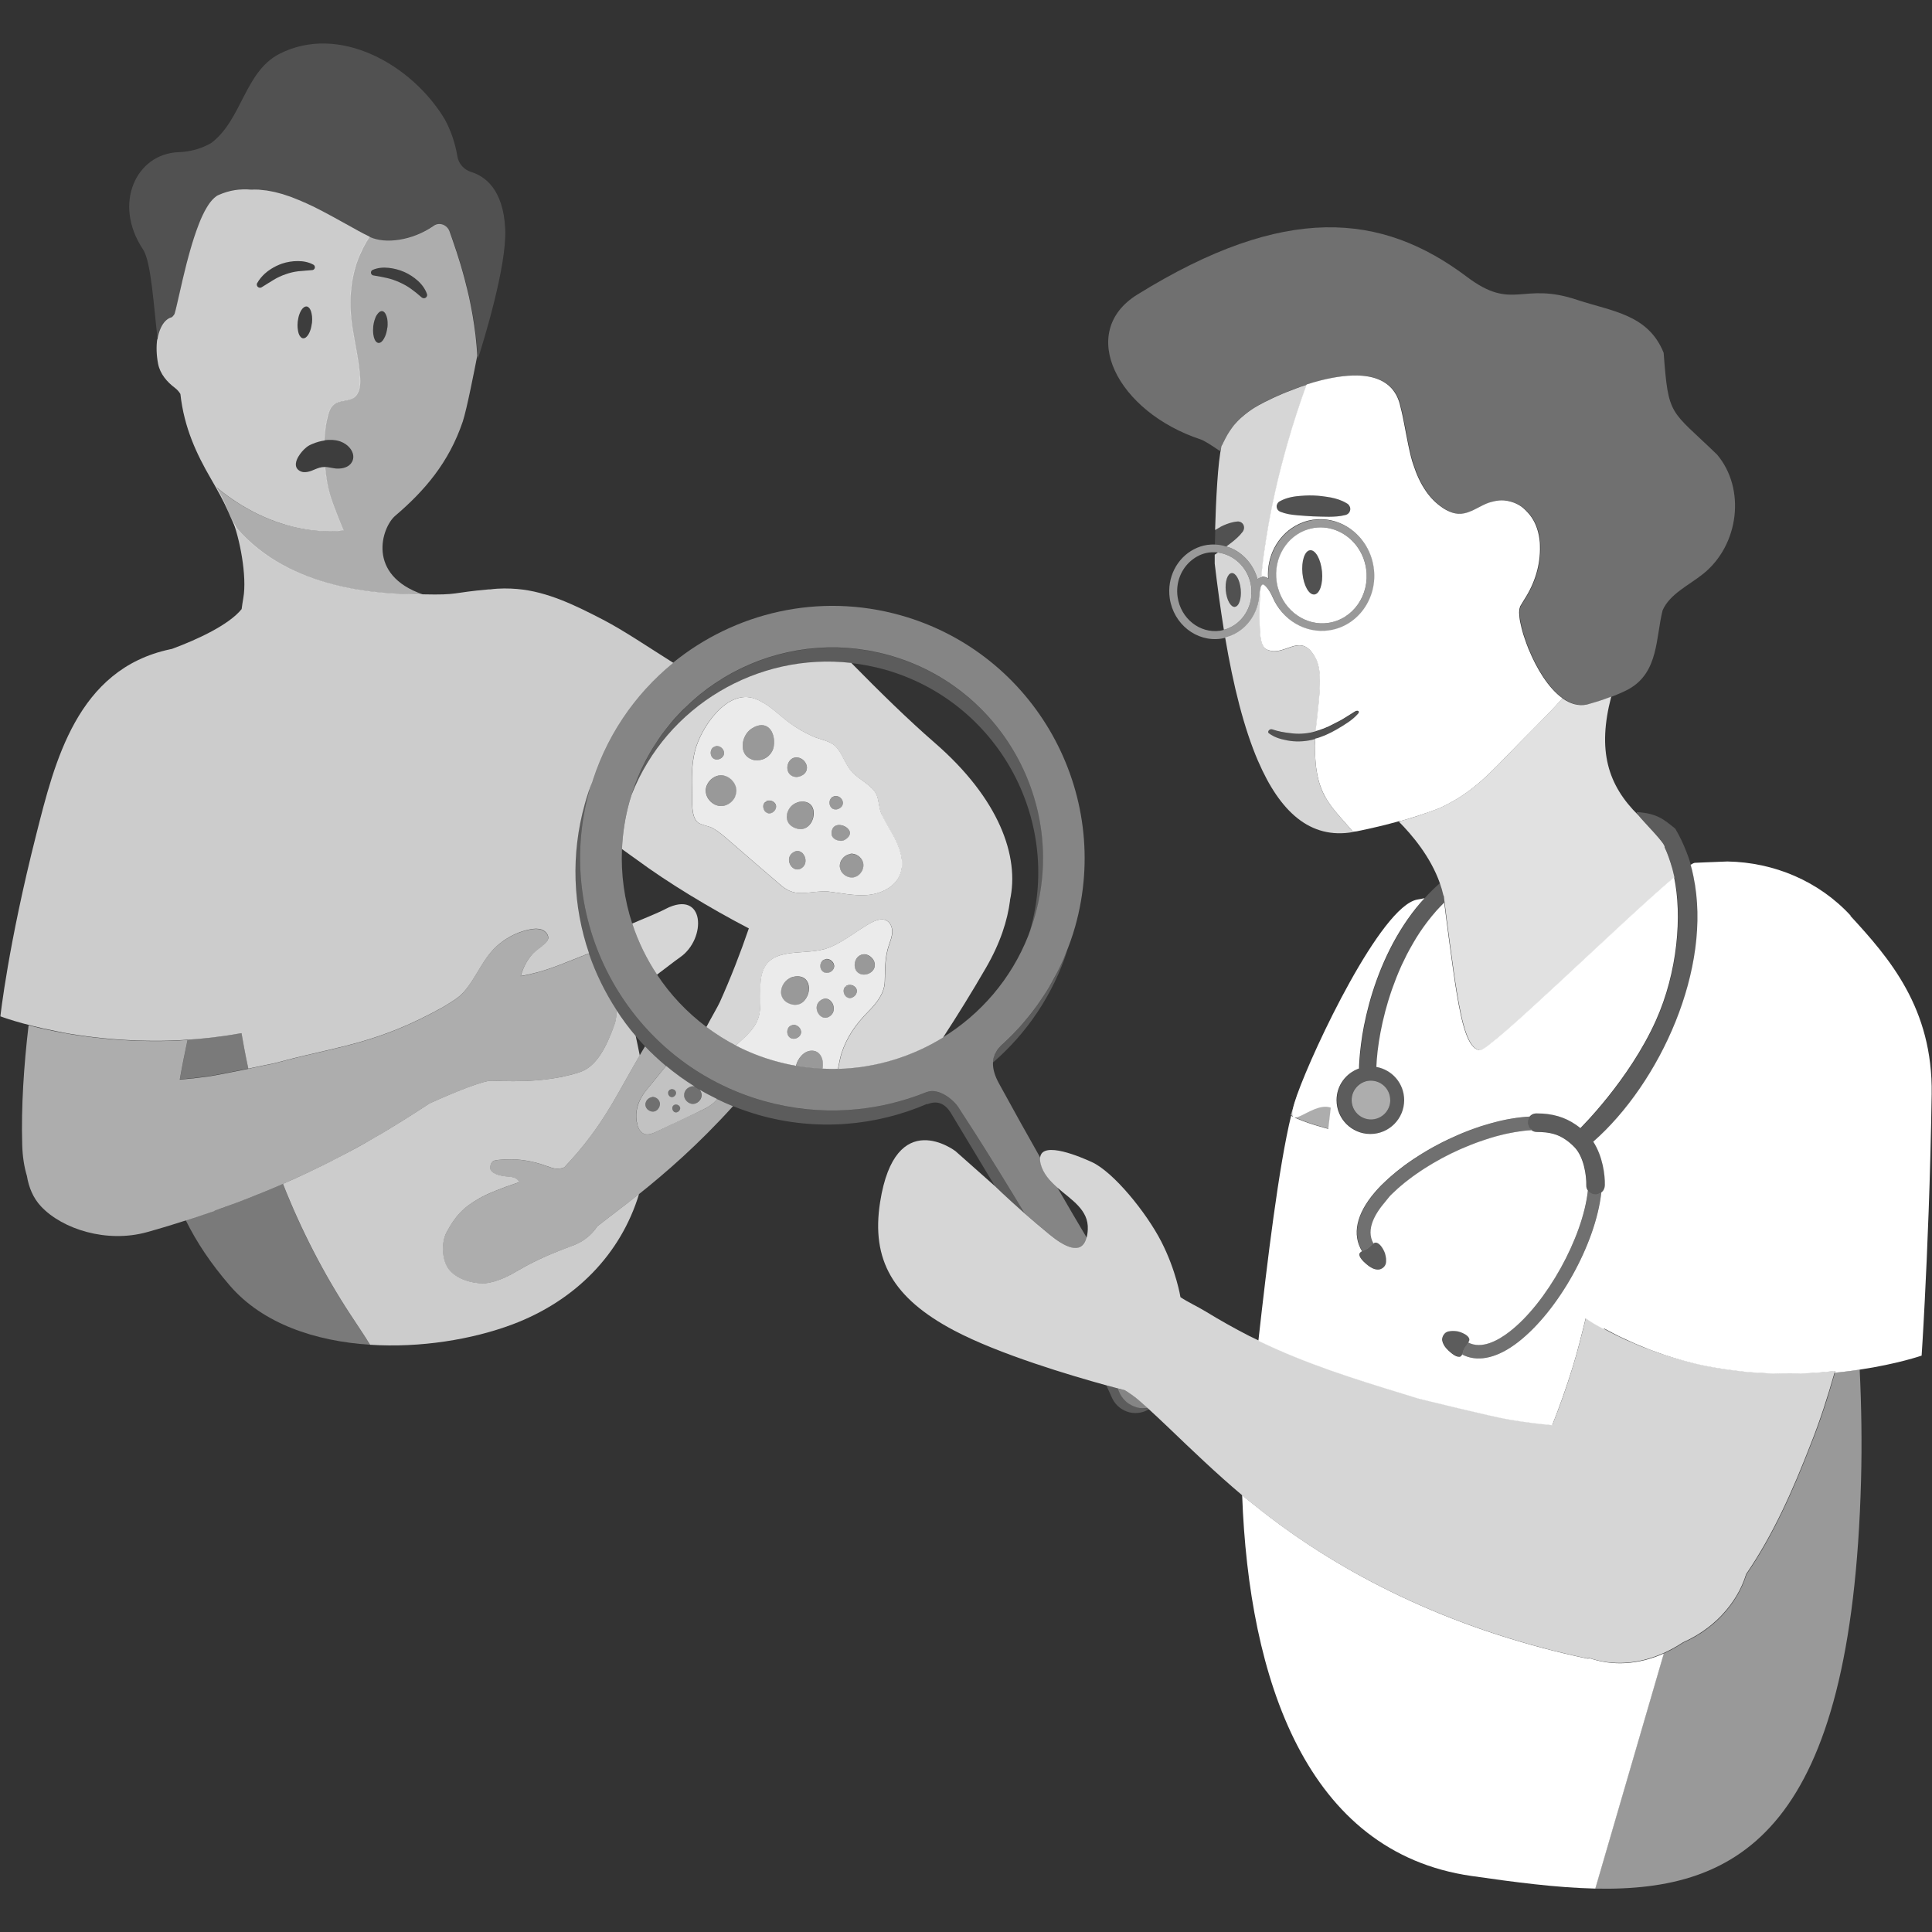 <svg viewBox="0 0 300 300" xmlns="http://www.w3.org/2000/svg"><rect x="0" y="0" width="300" height="300" fill="#333333" stroke="none"/><g fill="#fff"><path d="m 126.17 163.15 c -1.32 -.07 -2.3 1.24 -2.55 2.35 1.38 .24 2.76 .38 4.13 .45 .24 -1.19 -.17 -2.72 -1.58 -2.79 z" opacity=".5"/><path d="m 103.38 141.13 c -1.55 .79 -3.64 1.59 -5.21 2.28 .92 2.81 2.22 5.47 3.85 7.93 1.2 -.88 2.67 -2.06 3.58 -2.69 4.16 -2.88 3.89 -10.63 -2.22 -7.53 z" opacity=".8"/><path d="m 156.82 139.82 c 1.53 -6.84 -1.67 -15.8 -11.7 -24.5 -4.17 -3.62 -8.51 -7.89 -12.93 -12.38 -14.55 -1.66 -28.66 6.67 -34.1 20.43 -.11 .34 -.22 .68 -.32 1.02 -.7 2.48 -1.08 4.98 -1.19 7.45 .86 .64 1.9 1.36 2.31 1.66 4.69 3.47 11.26 7.48 17.39 10.66 -1.32 3.86 -2.81 7.68 -4.5 11.44 -.31 .69 -1.28 2.33 -2.09 3.87 1.43 1.07 2.96 2.04 4.58 2.88 1.51 -1.44 3.25 -2.72 3.67 -4.95 .21 -1.16 .14 -2.34 .13 -3.52 -.01 -.55 .01 -1.1 .07 -1.65 .63 -5.53 6.22 -3.76 10 -4.88 2.31 -.68 4.69 -2.66 6.78 -3.87 .87 -.51 1.98 -1.02 2.84 -.49 .58 .36 .83 1.11 .8 1.79 -.03 .69 -.29 1.34 -.51 1.99 -.66 1.98 -.57 3.67 -.64 5.64 -.06 1.88 -1.3 3.39 -2.57 4.68 -1.92 1.95 -3.33 3.92 -4.17 6.54 -.18 .56 -.36 1.57 -.53 2.35 5.83 -.16 11.45 -1.89 16.3 -4.88 2.23 -3.41 4.45 -7 6.65 -10.8 2.24 -3.86 3.35 -7.36 3.75 -10.47 z m -17.14 -3.88 c -.84 1.89 -3 2.88 -5.06 3.04 s -4.11 -.33 -6.16 -.56 c -2.92 -.12 -4.8 1.09 -7.16 -.91 -2.72 -2.31 -5.41 -4.67 -8.11 -7 -.78 -.67 -1.57 -1.36 -2.46 -1.88 -.62 -.37 -1.95 -.53 -2.43 -.96 -1.01 -.92 -.82 -3.25 -.85 -4.52 -.05 -2.19 -.09 -4.42 .45 -6.54 .92 -3.62 4.96 -9.68 9.3 -8.12 1.94 .7 3.42 2.24 5.05 3.5 1.21 .93 2.52 1.71 3.91 2.33 1.24 .55 2.76 .7 3.64 1.65 .11 .12 .21 .24 .31 .37 .77 1.04 1.24 2.47 2.13 3.47 1.14 1.27 3.21 2.13 3.86 3.61 .39 .88 .35 2.04 .76 2.99 .46 1.06 1.1 2.05 1.67 3.06 1.12 1.98 2.07 4.4 1.14 6.48 z" opacity=".8"/><path d="m 137.74 142.99 c -.86 -.53 -1.96 -.02 -2.84 .49 -2.09 1.21 -4.47 3.19 -6.78 3.87 -3.78 1.12 -9.38 -.65 -10 4.88 -.06 .55 -.07 1.1 -.07 1.65 .01 1.18 .09 2.36 -.13 3.52 -.41 2.23 -2.16 3.51 -3.67 4.95 .04 .02 .08 .04 .12 .06 1.88 .96 3.89 1.76 6 2.35 1.08 .3 2.16 .55 3.23 .74 .25 -1.1 1.24 -2.41 2.55 -2.35 1.41 .08 1.81 1.61 1.58 2.79 .8 .04 1.59 .05 2.38 .03 .16 -.78 .35 -1.79 .53 -2.35 .84 -2.62 2.25 -4.59 4.17 -6.54 1.27 -1.29 2.51 -2.79 2.57 -4.68 .07 -1.96 -.03 -3.65 .64 -5.64 .22 -.65 .48 -1.3 .51 -1.99 s -.21 -1.43 -.8 -1.79 z m -13.36 17.42 c -.09 .53 -.65 .9 -1.17 .89 -.18 -.01 -.35 -.05 -.5 -.15 -.46 -.29 -.58 -.95 -.36 -1.43 .07 -.16 .18 -.3 .33 -.4 l .37 -.16 c .18 -.04 .35 -.03 .52 .03 .08 .03 .16 .06 .24 .11 .31 .18 .54 .5 .58 .85 .01 .09 .01 .18 -.01 .26 z m .98 -5.76 c -.12 .28 -.29 .54 -.49 .76 s -.45 .39 -.73 .5 c -.42 .16 -.91 .18 -1.46 -.02 -.49 -.18 -.84 -.44 -1.06 -.76 -.15 -.21 -.25 -.44 -.3 -.68 -.1 -.48 -.01 -1 .23 -1.46 .12 -.23 .27 -.45 .46 -.64 s .41 -.35 .65 -.48 c .12 -.06 .25 -.12 .39 -.16 .27 -.08 .56 -.12 .87 -.11 .74 .04 1.22 .39 1.47 .89 .19 .37 .26 .82 .21 1.27 -.03 .3 -.11 .6 -.23 .88 z m 3.93 2.68 c -.09 .17 -.22 .32 -.4 .45 s -.36 .21 -.53 .24 c -.09 .02 -.17 .02 -.26 .02 -.25 -.01 -.49 -.11 -.68 -.27 -.13 -.1 -.25 -.23 -.34 -.38 -.28 -.44 -.38 -1.02 -.13 -1.52 .08 -.16 .2 -.32 .36 -.45 .07 -.06 .13 -.1 .2 -.14 .09 -.06 .18 -.1 .26 -.13 .13 -.05 .26 -.09 .39 -.09 .09 0 .18 .01 .26 .03 .33 .08 .61 .32 .8 .63 .28 .47 .35 1.1 .08 1.6 z m .22 -7.14 c -.08 .44 -.47 .77 -.91 .86 -.17 .04 -.35 .03 -.52 -.02 -.08 -.02 -.17 -.06 -.24 -.11 -.38 -.24 -.53 -.74 -.44 -1.17 .04 -.17 .11 -.34 .22 -.48 .06 -.07 .12 -.13 .2 -.18 l .37 -.16 c .7 -.17 1.45 .54 1.33 1.25 z m 3.04 4.59 c -.16 .11 -.35 .19 -.54 .2 -.09 .01 -.18 0 -.26 -.03 s -.17 -.06 -.24 -.1 c -.15 -.09 -.27 -.23 -.36 -.38 -.09 -.16 -.14 -.33 -.15 -.51 -.02 -.27 .05 -.53 .23 -.73 l .74 -.16 c -.22 .03 -.45 .06 -.67 .09 .13 -.12 .3 -.19 .47 -.22 s .36 -.01 .53 .04 c .09 .03 .17 .06 .25 .11 .15 .09 .29 .21 .38 .36 .05 .08 .08 .16 .1 .24 .02 .09 .03 .18 .02 .26 -.02 .33 -.22 .64 -.5 .83 z m 3.27 -4.68 c -.22 1.1 -1.78 1.63 -2.63 .9 -.21 -.18 -.35 -.42 -.42 -.68 -.11 -.39 -.07 -.83 .09 -1.21 s .45 -.69 .85 -.84 l .03 -.01 .01 -.01 c .13 -.04 .27 -.06 .4 -.07 .27 0 .54 .07 .78 .21 .6 .33 1.03 1.02 .89 1.7 z" opacity=".9"/><path d="m 26.66 49.32 c .02 -.01 .09 -.06 .16 -.13 s .15 -.16 .21 -.25 c .04 -.06 .07 -.12 .09 -.17 .11 -.36 .24 -.89 .39 -1.55 s .33 -1.44 .53 -2.31 c .1 -.43 .2 -.89 .31 -1.36 s .23 -.95 .35 -1.44 c .18 -.74 .38 -1.5 .58 -2.26 .07 -.25 .14 -.51 .21 -.76 .21 -.76 .44 -1.51 .68 -2.24 s .49 -1.43 .75 -2.09 c .18 -.44 .36 -.86 .54 -1.26 .22 -.47 .45 -.9 .69 -1.29 .16 -.27 .32 -.51 .49 -.73 .21 -.27 .42 -.51 .64 -.7 s .44 -.34 .67 -.45 c .42 -.19 .85 -.35 1.27 -.47 .85 -.25 1.69 -.38 2.53 -.4 .42 -.01 .84 0 1.26 .04 .39 -.02 .78 -.02 1.18 0 .12 .01 .24 .03 .36 .04 .28 .02 .56 .04 .85 .09 .15 .02 .3 .06 .44 .08 .26 .05 .52 .09 .79 .15 .15 .04 .3 .08 .46 .12 .26 .07 .53 .13 .79 .21 .15 .05 .3 .1 .45 .15 .27 .09 .54 .17 .81 .27 .14 .05 .28 .11 .43 .17 .28 .11 .56 .21 .83 .33 .13 .06 .27 .12 .4 .17 .28 .12 .57 .24 .85 .37 .13 .06 .25 .12 .38 .18 .29 .14 .58 .27 .87 .41 .1 .05 .2 .1 .31 .16 .31 .16 .62 .31 .92 .47 .07 .04 .14 .08 .22 .12 1.88 .99 3.65 2.01 5.2 2.85 .01 .01 .02 .01 .03 .02 .27 .14 .52 .28 .77 .41 .07 .04 .14 .07 .21 .11 l .62 .31 c .13 .06 .26 .13 .38 .18 .58 .27 1.27 .44 2.05 .5 .77 .07 1.62 .03 2.5 -.11 .44 -.07 .89 -.17 1.34 -.29 .9 -.25 1.81 -.61 2.69 -1.08 .44 -.24 .87 -.5 1.29 -.79 .11 -.08 .22 -.14 .34 -.18 .24 -.09 .48 -.11 .72 -.08 s .48 .12 .68 .25 c .21 .13 .39 .31 .53 .53 .07 .11 .13 .23 .17 .35 .27 .77 .64 1.81 1.05 3.07 0 .01 0 .01 .01 .01 .21 .63 .42 1.31 .64 2.04 0 .01 .01 .02 .01 .03 .1 .34 .2 .69 .3 1.05 .01 .04 .02 .07 .03 .1 .1 .35 .19 .7 .29 1.06 .01 .05 .03 .11 .04 .16 .09 .36 .19 .73 .28 1.11 .02 .06 .03 .12 .05 .18 .09 .36 .17 .74 .26 1.11 .02 .08 .04 .16 .06 .24 .08 .37 .16 .74 .23 1.12 .02 .1 .04 .2 .06 .3 .07 .37 .14 .75 .21 1.14 .02 .11 .04 .22 .06 .33 .06 .37 .12 .76 .18 1.14 .02 .13 .04 .25 .06 .38 .05 .37 .1 .75 .15 1.12 .02 .15 .04 .3 .06 .45 .04 .37 .08 .74 .11 1.11 .02 .17 .03 .33 .05 .5 .03 .36 .05 .73 .08 1.1 .01 .15 .02 .29 .03 .44 v .01 c .01 .12 .02 .23 .02 .35 0 0 -.03 .16 -.08 .43 1.01 -3.16 4.59 -14.76 4.34 -20.46 -.28 -6.27 -3.23 -8.25 -5.27 -8.88 -1.12 -.34 -1.97 -1.28 -2.16 -2.44 -.33 -2.02 -.99 -3.94 -1.93 -5.7 -5.08 -8.51 -16.47 -15.02 -25.83 -10.14 -5.29 2.85 -5.7 10.17 -10.45 13.77 -1.51 .88 -3.26 1.37 -5.07 1.43 -6.55 .21 -10.29 7.96 -5.53 15.1 1.3 1.96 1.67 9.12 2.29 14.11 .11 -.69 .29 -1.31 .53 -1.83 .4 -.87 .98 -1.47 1.68 -1.66 z" opacity=".15"/><path d="m 36.67 81.98 c 8.28 9.61 21.88 10.33 29.02 10.33 -8.87 -3.02 -6.4 -10.44 -4.33 -12.21 4.54 -3.87 8.34 -8.25 10.5 -14.65 .61 -1.84 1.8 -7.9 2.25 -10.22 -.01 -.15 -.02 -.3 -.03 -.45 -.02 -.37 -.05 -.74 -.08 -1.1 -.01 -.17 -.03 -.33 -.05 -.5 -.04 -.37 -.07 -.75 -.11 -1.11 -.02 -.15 -.04 -.3 -.06 -.45 -.05 -.38 -.09 -.75 -.15 -1.12 -.02 -.13 -.04 -.26 -.06 -.38 -.06 -.38 -.12 -.77 -.18 -1.14 -.02 -.11 -.04 -.22 -.06 -.33 -.07 -.38 -.14 -.76 -.21 -1.14 -.02 -.1 -.04 -.2 -.06 -.3 -.08 -.38 -.15 -.75 -.23 -1.12 -.02 -.08 -.04 -.16 -.06 -.24 -.08 -.38 -.17 -.75 -.26 -1.11 -.02 -.06 -.03 -.12 -.05 -.18 -.09 -.38 -.19 -.75 -.28 -1.11 -.01 -.05 -.03 -.11 -.04 -.16 -.1 -.36 -.19 -.72 -.29 -1.06 -.01 -.04 -.02 -.07 -.03 -.1 -.1 -.36 -.2 -.71 -.3 -1.05 0 -.01 -.01 -.02 -.01 -.03 -.22 -.73 -.43 -1.41 -.64 -2.04 0 -.01 0 -.01 -.01 -.01 -.41 -1.26 -.78 -2.3 -1.05 -3.07 -.04 -.13 -.1 -.24 -.17 -.35 -.14 -.22 -.32 -.39 -.53 -.53 -.21 -.13 -.44 -.22 -.68 -.25 s -.49 -.01 -.72 .08 c -.12 .04 -.23 .1 -.34 .18 -.42 .29 -.85 .56 -1.29 .79 -.88 .47 -1.79 .83 -2.69 1.08 -.45 .12 -.9 .22 -1.34 .29 -.88 .14 -1.73 .18 -2.5 .11 s -1.47 -.24 -2.05 -.5 c -.05 -.02 -.09 -.04 -.14 -.07 -.13 .19 -.26 .39 -.38 .59 -.2 .32 -.39 .67 -.58 1.02 -.03 .05 -.06 .1 -.08 .16 -.18 .34 -.34 .7 -.5 1.07 -.03 .07 -.06 .14 -.09 .21 -.16 .38 -.3 .77 -.44 1.18 -.02 .06 -.04 .13 -.06 .19 -.28 .87 -.49 1.8 -.64 2.82 -.01 .08 -.02 .15 -.03 .22 -.07 .49 -.11 .99 -.14 1.52 -.01 .1 -.01 .2 -.02 .3 -.02 .53 -.03 1.08 -.01 1.64 0 .09 .01 .18 .01 .26 .03 .6 .07 1.22 .14 1.87 .05 .4 .1 .81 .17 1.23 .41 2.55 1 5.08 1.17 7.65 .07 1.12 -.06 2.43 -.98 3.07 -.9 .63 -2.24 .37 -3.1 1.06 -.48 .39 -.71 1 -.89 1.6 -.08 .26 -.14 .53 -.2 .82 -.02 .08 -.03 .16 -.05 .24 -.04 .22 -.08 .45 -.12 .68 -.01 .08 -.02 .16 -.03 .24 -.04 .27 -.07 .55 -.1 .84 0 .03 -.01 .07 -.01 .1 -.03 .32 -.05 .65 -.06 .98 v .06 c .22 -.03 .43 -.06 .64 -.07 .2 -.01 .39 -.01 .59 0 h .05 c .17 .01 .34 .04 .51 .06 .04 .01 .08 .01 .12 .02 .2 .04 .4 .09 .6 .16 .33 .12 .63 .28 .89 .47 .8 .58 1.27 1.46 1.09 2.26 -.04 .17 -.09 .31 -.17 .45 -.44 .81 -1.44 1.07 -2.35 1.03 -.15 -.01 -.3 -.02 -.44 -.05 -.01 0 -.01 0 -.02 0 -.17 -.03 -.33 -.06 -.5 -.09 -.08 -.02 -.16 -.03 -.24 -.04 -.22 -.04 -.45 -.07 -.67 -.08 .14 1.49 .38 2.89 .69 4.04 .55 2 2.18 5.8 2.18 5.8 s -9.57 1.74 -19.75 -6.7 c .23 .36 .43 .71 .62 1.06 .03 .06 .06 .12 .09 .17 .11 .2 .21 .41 .31 .61 .06 .12 .11 .23 .16 .35 .46 1.02 .84 2.02 1.31 3.02 .06 .13 .12 .26 .18 .38 .12 .25 .25 .49 .39 .74 z m 23.47 -31.09 c -.06 .51 -.18 .98 -.35 1.36 -.11 .25 -.24 .47 -.37 .64 -.14 .17 -.28 .28 -.43 .33 -.08 .03 -.15 .03 -.23 .03 -.31 -.04 -.56 -.37 -.7 -.87 -.01 -.04 -.02 -.09 -.03 -.14 -.02 -.1 -.05 -.21 -.06 -.32 -.01 -.06 -.02 -.11 -.02 -.17 -.01 -.12 -.02 -.24 -.02 -.36 0 -.06 0 -.11 0 -.17 0 -.18 .01 -.37 .03 -.56 0 0 0 0 0 -.01 .04 -.34 .11 -.66 .2 -.95 .05 -.14 .1 -.28 .15 -.41 s .11 -.25 .18 -.35 .13 -.2 .2 -.28 c .06 -.07 .13 -.13 .19 -.19 .02 -.02 .04 -.03 .06 -.04 .05 -.03 .1 -.06 .15 -.08 .02 -.01 .04 -.02 .06 -.02 .07 -.02 .14 -.03 .2 -.02 .09 .01 .16 .05 .24 .1 .02 .02 .05 .04 .07 .06 .05 .05 .1 .1 .14 .16 .02 .03 .04 .06 .06 .1 .04 .07 .08 .15 .11 .24 .02 .04 .03 .07 .05 .12 .04 .13 .08 .27 .11 .42 .02 .14 .04 .28 .05 .43 s .01 .31 .01 .47 -.02 .33 -.04 .5 z m -2.24 -8.99 c .78 -.34 1.64 -.4 2.47 -.31 .42 .05 .83 .12 1.23 .23 s .8 .24 1.18 .41 .75 .37 1.1 .6 .69 .48 1 .76 c .47 .42 .88 .92 1.17 1.48 .1 .19 .18 .38 .25 .58 .07 .19 .01 .4 -.14 .53 -.05 .04 -.11 .08 -.17 .1 -.17 .06 -.36 .02 -.49 -.09 l -.02 -.01 c -.55 -.48 -1.08 -.92 -1.64 -1.32 s -1.16 -.74 -1.79 -1.02 -1.28 -.52 -1.96 -.67 c -.68 -.16 -1.36 -.27 -2.09 -.4 h -.01 -.01 c -.06 -.01 -.12 -.03 -.17 -.07 -.15 -.1 -.23 -.27 -.2 -.46 .03 -.15 .13 -.27 .26 -.33 z" opacity=".6"/><path d="m 34.32 76.89 c -.03 -.06 -.06 -.12 -.09 -.18 -.02 -.04 -.05 -.09 -.07 -.13 -.17 -.31 -.35 -.61 -.55 -.92 10.19 8.44 19.75 6.7 19.75 6.7 s -1.63 -3.81 -2.18 -5.8 c -.32 -1.14 -.55 -2.55 -.69 -4.04 -.16 -.01 -.32 0 -.49 .02 h -.01 c -.29 .04 -.56 .13 -.84 .24 -.27 .11 -.54 .23 -.81 .33 -.41 .15 -.87 .25 -1.29 .19 -.14 -.02 -.28 -.07 -.41 -.13 -.57 -.28 -.75 -.73 -.69 -1.23 .04 -.36 .2 -.74 .43 -1.11 .15 -.24 .32 -.48 .5 -.69 .23 -.27 .48 -.51 .71 -.69 .15 -.12 .3 -.22 .43 -.29 .18 -.09 .36 -.18 .55 -.25 .56 -.24 1.18 -.41 1.81 -.51 h .01 c 0 -.02 0 -.04 0 -.06 0 -.05 0 -.11 0 -.16 .01 -.21 .03 -.43 .04 -.63 0 -.02 0 -.03 0 -.05 0 -.05 .01 -.1 .02 -.15 0 -.03 .01 -.07 .01 -.1 .03 -.29 .06 -.56 .1 -.84 .01 -.08 .02 -.16 .03 -.24 .03 -.23 .07 -.46 .12 -.68 .02 -.08 .03 -.16 .05 -.24 .06 -.28 .13 -.56 .2 -.82 .17 -.59 .4 -1.21 .89 -1.6 .86 -.69 2.19 -.43 3.1 -1.06 .92 -.65 1.05 -1.95 .98 -3.07 -.17 -2.58 -.76 -5.11 -1.17 -7.65 -.18 -1.09 -.27 -2.12 -.31 -3.1 0 -.09 -.01 -.18 -.01 -.26 -.02 -.57 -.01 -1.11 .01 -1.64 0 -.1 .01 -.2 .02 -.3 .03 -.52 .08 -1.03 .14 -1.52 .01 -.08 .02 -.15 .03 -.22 .15 -1.01 .37 -1.95 .64 -2.82 .02 -.06 .04 -.13 .06 -.19 .14 -.41 .28 -.8 .44 -1.18 .03 -.07 .06 -.14 .09 -.21 .16 -.37 .33 -.73 .5 -1.07 .03 -.05 .06 -.1 .08 -.16 .3 -.58 .63 -1.12 .96 -1.62 -.08 -.04 -.16 -.08 -.24 -.12 -.2 -.1 -.41 -.2 -.62 -.31 -.07 -.03 -.14 -.07 -.21 -.11 -.25 -.13 -.51 -.26 -.77 -.41 -.01 -.01 -.02 -.01 -.03 -.02 -1.55 -.84 -3.33 -1.87 -5.2 -2.85 -.07 -.04 -.14 -.08 -.22 -.12 -.3 -.16 -.61 -.31 -.92 -.47 -.1 -.05 -.2 -.11 -.31 -.16 -.29 -.14 -.58 -.28 -.87 -.41 -.13 -.06 -.25 -.12 -.38 -.18 -.28 -.13 -.57 -.25 -.85 -.37 -.13 -.06 -.27 -.12 -.4 -.17 -.28 -.12 -.56 -.22 -.83 -.33 -.14 -.05 -.28 -.11 -.43 -.17 -.27 -.1 -.54 -.18 -.81 -.27 -.15 -.05 -.3 -.1 -.45 -.15 -.27 -.08 -.53 -.14 -.79 -.21 -.15 -.04 -.31 -.09 -.46 -.12 -.26 -.06 -.53 -.1 -.79 -.15 -.15 -.03 -.3 -.06 -.44 -.08 -.28 -.04 -.56 -.06 -.85 -.09 -.12 -.01 -.24 -.03 -.36 -.04 -.4 -.02 -.79 -.02 -1.18 0 -.42 -.04 -.84 -.05 -1.26 -.04 -.84 .02 -1.69 .15 -2.53 .4 -.42 .13 -.85 .28 -1.27 .47 -.23 .1 -.45 .25 -.67 .45 s -.43 .43 -.64 .7 c -.17 .22 -.33 .47 -.49 .73 -.24 .39 -.47 .82 -.69 1.29 -.19 .4 -.37 .82 -.54 1.26 -.26 .66 -.51 1.36 -.75 2.09 s -.47 1.48 -.68 2.24 c -.07 .25 -.14 .51 -.21 .76 -.21 .76 -.4 1.52 -.58 2.26 -.12 .49 -.24 .98 -.35 1.44 -.11 .47 -.21 .92 -.31 1.36 -.2 .87 -.37 1.65 -.53 2.31 -.15 .66 -.28 1.19 -.39 1.55 -.02 .05 -.05 .11 -.09 .17 -.06 .09 -.14 .18 -.21 .25 s -.13 .13 -.16 .13 c -.71 .19 -1.28 .79 -1.68 1.66 -.24 .52 -.42 1.14 -.53 1.83 -.01 -.05 -.01 -.1 -.02 -.14 -.17 1.15 -.14 2.47 .12 3.84 .31 1.63 1.43 2.87 2.57 3.73 .42 .32 .7 .65 .9 .99 .58 5.3 2.57 9.41 4.68 13.06 1.07 1.85 2.03 3.57 2.8 5.27 -.1 -.25 -.21 -.5 -.31 -.75 -.05 -.12 -.1 -.24 -.15 -.36 -.08 -.2 -.17 -.39 -.26 -.59 -.05 -.12 -.11 -.23 -.16 -.35 -.1 -.2 -.2 -.41 -.31 -.61 z m 14.11 -26.7 c -.02 .16 -.05 .32 -.08 .47 -.01 .05 -.02 .1 -.03 .14 -.02 .1 -.05 .2 -.07 .29 -.02 .05 -.03 .1 -.05 .15 -.03 .08 -.06 .16 -.09 .24 -.02 .05 -.04 .1 -.06 .14 -.03 .07 -.07 .14 -.1 .2 -.02 .04 -.05 .08 -.07 .12 -.04 .06 -.08 .11 -.12 .17 -.02 .03 -.05 .07 -.07 .09 -.04 .05 -.09 .09 -.13 .13 -.02 .02 -.04 .04 -.07 .06 -.07 .05 -.14 .09 -.21 .11 -.08 .03 -.15 .03 -.23 .03 -.2 -.02 -.36 -.17 -.5 -.39 -.02 -.02 -.03 -.05 -.05 -.07 -.03 -.05 -.05 -.11 -.07 -.16 -.02 -.04 -.04 -.09 -.05 -.13 -.02 -.06 -.04 -.11 -.05 -.17 -.02 -.06 -.03 -.12 -.04 -.18 s -.02 -.12 -.03 -.18 c -.01 -.07 -.02 -.15 -.03 -.23 -.01 -.06 -.01 -.12 -.02 -.18 -.01 -.09 -.01 -.19 -.01 -.29 0 -.05 0 -.1 0 -.15 .01 -.15 .02 -.31 .03 -.47 .02 -.16 .05 -.32 .08 -.47 .01 -.05 .02 -.1 .03 -.14 .02 -.1 .05 -.2 .07 -.29 .02 -.05 .03 -.1 .05 -.15 .03 -.08 .06 -.16 .09 -.24 .02 -.05 .04 -.1 .06 -.14 .03 -.07 .07 -.14 .1 -.2 .02 -.04 .05 -.08 .07 -.12 .04 -.06 .08 -.11 .12 -.17 .02 -.03 .05 -.07 .07 -.09 .04 -.05 .09 -.09 .14 -.13 .02 -.02 .04 -.04 .07 -.06 .07 -.05 .14 -.09 .21 -.11 .08 -.03 .15 -.03 .23 -.03 .07 .01 .13 .03 .2 .07 .03 .02 .07 .05 .1 .08 .02 .02 .05 .04 .07 .06 .04 .04 .08 .1 .12 .15 .01 .01 .02 .02 .02 .03 .04 .07 .08 .14 .11 .23 s 0 0 0 0 c .05 .12 .09 .25 .12 .39 0 .01 .01 .02 .01 .03 .03 .13 .05 .26 .07 .41 0 .03 .01 .06 .01 .08 .01 .13 .02 .27 .02 .41 v .12 c 0 .18 -.01 .36 -.03 .55 z m -8.48 -6.25 c .3 -.54 .7 -1.01 1.15 -1.43 .3 -.28 .64 -.53 .99 -.75 .53 -.34 1.1 -.61 1.69 -.82 .8 -.27 1.64 -.4 2.48 -.4 .42 0 .84 .04 1.24 .13 .41 .09 .8 .23 1.16 .43 .22 .12 .3 .39 .18 .61 -.04 .07 -.09 .12 -.15 .16 s -.13 .06 -.2 .07 h -.02 c -.38 .04 -.74 .06 -1.1 .09 -.35 .03 -.7 .05 -1.04 .09 -.68 .08 -1.35 .24 -1.99 .47 -.64 .22 -1.27 .51 -1.86 .87 -.6 .35 -1.19 .75 -1.84 1.14 l -.01 .01 c -.24 .14 -.54 .06 -.68 -.17 -.1 -.16 -.09 -.35 -.01 -.5 z" opacity=".75"/><path d="m 48.44 49.12 c 0 -.03 -.01 -.06 -.01 -.08 -.02 -.14 -.04 -.28 -.07 -.41 0 -.01 -.01 -.02 -.01 -.03 -.03 -.14 -.07 -.27 -.12 -.39 -.04 -.08 -.07 -.16 -.11 -.23 -.01 -.01 -.02 -.02 -.02 -.03 -.04 -.06 -.08 -.11 -.12 -.15 -.02 -.02 -.05 -.04 -.07 -.06 -.03 -.03 -.06 -.06 -.1 -.08 -.06 -.04 -.13 -.06 -.2 -.07 -.08 -.01 -.15 0 -.23 .03 -.07 .02 -.14 .06 -.21 .11 -.02 .02 -.04 .04 -.07 .06 -.05 .04 -.09 .08 -.14 .13 -.03 .03 -.05 .06 -.07 .09 -.04 .05 -.08 .11 -.12 .17 -.02 .04 -.05 .08 -.07 .12 -.04 .06 -.07 .13 -.1 .2 -.02 .05 -.04 .09 -.06 .14 -.03 .08 -.06 .16 -.09 .24 -.02 .05 -.04 .1 -.05 .15 -.03 .09 -.05 .19 -.07 .29 -.01 .05 -.02 .09 -.03 .14 -.03 .15 -.06 .31 -.08 .47 s -.03 .32 -.03 .47 v .15 c 0 .1 0 .19 .01 .29 0 .06 .01 .12 .02 .18 .01 .08 .02 .15 .03 .23 .01 .06 .02 .12 .03 .18 s .03 .12 .04 .18 c .02 .06 .03 .12 .05 .17 s .03 .09 .05 .13 c .02 .06 .05 .11 .07 .16 .01 .03 .03 .05 .05 .07 .08 .13 .16 .23 .26 .3 .07 .05 .15 .08 .23 .09 s .15 0 .23 -.03 c .07 -.02 .14 -.06 .21 -.11 .02 -.02 .04 -.04 .07 -.06 .05 -.04 .09 -.08 .13 -.13 .03 -.03 .05 -.06 .07 -.09 .04 -.05 .08 -.11 .12 -.17 .02 -.04 .05 -.08 .07 -.12 .04 -.06 .07 -.13 .1 -.2 .02 -.05 .04 -.09 .06 -.14 .03 -.08 .06 -.16 .09 -.24 .02 -.05 .04 -.1 .05 -.15 .03 -.09 .05 -.19 .07 -.29 .01 -.05 .02 -.09 .03 -.14 .03 -.15 .06 -.31 .08 -.47 .02 -.19 .03 -.37 .03 -.55 0 -.04 0 -.08 0 -.12 0 -.14 -.01 -.28 -.02 -.41 z" opacity=".05"/><path d="m 60.17 49.92 c -.01 -.15 -.03 -.3 -.05 -.44 -.03 -.15 -.07 -.29 -.11 -.42 -.01 -.04 -.03 -.08 -.05 -.12 -.03 -.09 -.07 -.16 -.11 -.24 -.02 -.04 -.04 -.07 -.06 -.1 -.04 -.06 -.09 -.11 -.14 -.16 -.02 -.02 -.04 -.04 -.07 -.06 -.08 -.05 -.15 -.09 -.24 -.1 -.07 -.01 -.14 0 -.2 .02 -.02 .01 -.04 .02 -.06 .02 -.05 .02 -.1 .05 -.15 .08 -.02 .01 -.04 .03 -.06 .04 -.07 .05 -.13 .11 -.19 .19 -.14 .17 -.26 .38 -.37 .64 -.05 .13 -.1 .26 -.15 .41 -.09 .29 -.16 .61 -.2 .95 v .01 c -.02 .19 -.03 .38 -.03 .56 v .17 c 0 .13 .01 .25 .02 .36 .01 .06 .01 .12 .02 .17 .02 .11 .04 .22 .06 .32 .01 .05 .02 .09 .03 .14 .04 .14 .09 .27 .14 .38 .01 .02 .02 .03 .03 .04 .08 .15 .17 .26 .28 .34 .08 .06 .16 .1 .26 .11 .08 .01 .15 0 .23 -.03 .15 -.05 .3 -.16 .43 -.33 .14 -.17 .26 -.38 .37 -.64 .16 -.38 .29 -.85 .35 -1.36 .04 -.34 .05 -.67 .03 -.97 z" opacity=".05"/><path d="m 48.56 68.91 c -.19 .08 -.37 .16 -.55 .25 -.13 .07 -.27 .16 -.43 .29 -.23 .18 -.48 .42 -.71 .69 -.18 .21 -.35 .45 -.5 .69 -.22 .37 -.39 .75 -.43 1.11 -.05 .5 .13 .94 .69 1.23 .13 .07 .27 .11 .41 .13 .42 .07 .88 -.03 1.29 -.19 .27 -.1 .54 -.22 .81 -.33 s .55 -.2 .84 -.24 h .01 c .16 -.02 .32 -.03 .49 -.02 s 0 0 0 0 c .22 .01 .45 .04 .67 .08 .08 .01 .16 .03 .24 .04 .17 .03 .33 .06 .5 .09 h .02 c .14 .02 .29 .04 .44 .05 .91 .04 1.92 -.23 2.35 -1.03 .07 -.13 .13 -.28 .17 -.45 .18 -.81 -.29 -1.68 -1.09 -2.26 -.27 -.19 -.57 -.36 -.89 -.47 -.19 -.07 -.39 -.12 -.6 -.16 -.04 -.01 -.08 -.01 -.12 -.02 -.17 -.03 -.34 -.05 -.51 -.06 -.02 0 -.04 0 -.05 0 -.2 -.01 -.39 -.01 -.59 0 -.22 .01 -.43 .03 -.64 .07 h -.01 c -.63 .1 -1.24 .28 -1.81 .51 z" opacity=".05"/><path d="m 57.84 42.69 c .05 .03 .11 .06 .17 .07 h .01 .01 c .74 .14 1.42 .24 2.09 .4 .68 .16 1.33 .39 1.96 .67 s 1.23 .62 1.79 1.02 1.09 .84 1.64 1.32 l .02 .01 c .13 .11 .31 .15 .49 .09 .07 -.02 .12 -.06 .17 -.1 .14 -.13 .21 -.34 .14 -.53 -.07 -.2 -.15 -.39 -.25 -.58 -.29 -.56 -.71 -1.06 -1.17 -1.48 -.31 -.28 -.65 -.53 -1 -.76 s -.72 -.43 -1.1 -.6 -.78 -.31 -1.18 -.41 c -.4 -.11 -.82 -.18 -1.23 -.23 -.83 -.09 -1.69 -.03 -2.47 .31 -.13 .06 -.23 .18 -.26 .33 -.03 .18 .05 .36 .2 .46 z" opacity=".05"/><path d="m 39.94 44.44 c .14 .24 .45 .31 .68 .17 l .01 -.01 c .65 -.39 1.24 -.78 1.84 -1.14 s 1.22 -.65 1.86 -.87 c .64 -.23 1.3 -.39 1.99 -.47 .34 -.04 .69 -.07 1.04 -.09 .35 -.03 .72 -.05 1.09 -.09 h .02 c .07 -.01 .14 -.03 .2 -.07 s .11 -.09 .15 -.16 c .12 -.22 .04 -.49 -.18 -.61 -.37 -.2 -.76 -.34 -1.16 -.43 -.41 -.09 -.82 -.13 -1.24 -.13 -.84 0 -1.68 .13 -2.48 .4 -.59 .21 -1.16 .49 -1.69 .82 -.35 .22 -.68 .47 -.99 .75 -.46 .42 -.85 .89 -1.15 1.43 -.09 .15 -.09 .34 .01 .5 z" opacity=".05"/><path d="m 37.91 162.7 c -.14 -.75 -.28 -1.51 -.41 -2.28 -.74 .13 -1.47 .25 -2.2 .36 -.19 .03 -.38 .05 -.57 .08 -.56 .08 -1.12 .15 -1.67 .22 -.17 .02 -.34 .04 -.51 .06 -.61 .07 -1.22 .13 -1.82 .18 -.09 .01 -.18 .02 -.28 .02 -.68 .06 -1.35 .11 -2.02 .14 .24 -.01 .47 -.02 .71 -.04 -.43 2.04 -.85 4.08 -1.21 6.16 1.43 -.12 2.85 -.27 4.28 -.47 .13 -.02 .28 -.04 .46 -.07 .05 -.01 .12 -.02 .18 -.03 .13 -.02 .27 -.05 .42 -.07 .08 -.01 .17 -.03 .26 -.05 .15 -.03 .29 -.05 .45 -.08 .1 -.02 .21 -.04 .31 -.06 .16 -.03 .32 -.06 .49 -.09 .11 -.02 .22 -.04 .33 -.07 .17 -.03 .35 -.07 .53 -.1 .13 -.03 .26 -.05 .39 -.08 .17 -.03 .34 -.07 .51 -.1 .14 -.03 .27 -.05 .41 -.08 .17 -.03 .34 -.07 .5 -.1 .14 -.03 .28 -.06 .43 -.09 .17 -.03 .33 -.07 .5 -.1 .06 -.01 .12 -.02 .18 -.04 -.23 -1.08 -.45 -2.15 -.65 -3.23 z" opacity=".35"/><path d="m 43.94 183.83 c -.04 .02 -.07 .03 -.11 .05 -2.17 .95 -4.46 1.89 -6.88 2.8 -.26 .1 -.53 .2 -.8 .29 -.93 .35 -1.88 .69 -2.85 1.03 -.39 .14 -.8 .27 -1.2 .41 -.87 .3 -1.75 .59 -2.65 .88 -.2 .07 -.39 .13 -.6 .2 1.69 3.42 3.88 6.71 6.87 10.17 5.1 5.89 13.24 8.6 21.72 9.15 -.96 -1.58 -2.02 -3.12 -3.03 -4.66 -4.19 -6.39 -7.7 -13.22 -10.49 -20.32 z" opacity=".35"/><path d="m 33.31 188 c .97 -.34 1.92 -.69 2.85 -1.03 .26 -.1 .54 -.2 .8 -.29 2.42 -.92 4.71 -1.85 6.88 -2.8 .17 -.08 .34 -.15 .51 -.23 .96 -.42 1.89 -.85 2.81 -1.27 .29 -.14 .57 -.27 .85 -.4 .79 -.38 1.57 -.76 2.33 -1.13 .27 -.14 .55 -.27 .82 -.41 .82 -.41 1.61 -.83 2.39 -1.24 .17 -.09 .34 -.18 .5 -.26 .95 -.51 1.88 -1.02 2.78 -1.52 .05 -.03 .1 -.06 .15 -.09 .82 -.46 1.6 -.92 2.37 -1.37 .24 -.14 .47 -.28 .7 -.42 .58 -.35 1.14 -.69 1.69 -1.03 .25 -.15 .5 -.31 .74 -.46 .54 -.33 1.06 -.67 1.57 -.99 .21 -.13 .42 -.27 .63 -.4 .69 -.45 1.36 -.89 2.01 -1.31 3.87 -1.76 8.46 -3.59 9.64 -3.54 4.52 .2 9.34 .1 13.71 -1.33 2.59 -.85 4.14 -3.94 5.36 -7.31 .3 -.84 .37 -1.62 .33 -2.33 -1.78 -2.74 -3.23 -5.69 -4.29 -8.78 -.43 .17 -.84 .34 -1.29 .51 -2.76 1.06 -5.54 2.37 -9.3 3.01 .34 -1.27 1.11 -2.87 2.32 -3.88 .55 -.46 1.98 -1.36 1.95 -2.07 -.02 -.58 -.5 -1.07 -1.05 -1.26 s -1.15 -.14 -1.72 -.04 c -1.79 .32 -3.47 1.15 -4.87 2.3 -2.53 2.07 -3.41 5.07 -5.47 7.42 -.87 1 -2.06 1.61 -3.17 2.32 -10.02 5.6 -15.91 6.06 -24.47 8.29 l -1.76 .46 s -.14 .03 -.37 .08 c -.3 .06 -.79 .16 -1.38 .28 -.03 .01 -.06 .01 -.1 .02 -.16 .03 -.33 .07 -.51 .11 -.08 .02 -.16 .03 -.25 .05 -.13 .03 -.25 .05 -.38 .08 -.16 .03 -.32 .07 -.48 .1 -.11 .02 -.21 .04 -.32 .07 -.09 .02 -.18 .04 -.28 .06 -.06 .01 -.12 .02 -.18 .04 -.17 .03 -.33 .07 -.5 .1 -.14 .03 -.28 .06 -.43 .09 -.17 .03 -.34 .07 -.5 .1 -.14 .03 -.27 .06 -.41 .08 -.17 .03 -.34 .07 -.51 .1 -.13 .03 -.26 .05 -.39 .08 -.18 .04 -.36 .07 -.53 .1 -.11 .02 -.23 .04 -.33 .07 -.17 .03 -.33 .06 -.49 .09 -.1 .02 -.21 .04 -.31 .06 -.16 .03 -.31 .06 -.45 .08 -.09 .02 -.18 .03 -.26 .05 -.15 .03 -.29 .05 -.42 .07 -.06 .01 -.12 .02 -.18 .03 -.18 .03 -.33 .05 -.46 .07 -1.43 .2 -2.85 .35 -4.28 .47 .36 -2.08 .78 -4.13 1.21 -6.16 -.24 .02 -.47 .03 -.71 .04 -.22 .01 -.44 .02 -.66 .04 -.4 .02 -.8 .04 -1.2 .05 -.21 .01 -.42 .01 -.64 .02 -.4 .01 -.8 .02 -1.19 .02 -.2 0 -.39 0 -.58 0 -.41 0 -.81 0 -1.21 -.01 -.16 0 -.31 -.01 -.46 -.01 -.43 -.01 -.86 -.02 -1.29 -.03 -.05 0 -.1 0 -.14 -.01 -2.11 -.08 -4.11 -.24 -5.97 -.45 -.03 0 -.07 -.01 -.1 -.01 -.42 -.05 -.84 -.1 -1.25 -.15 -.07 -.01 -.14 -.02 -.21 -.03 -.39 -.05 -.78 -.11 -1.16 -.16 -.08 -.01 -.16 -.02 -.23 -.03 -.38 -.06 -.74 -.11 -1.1 -.17 -.07 -.01 -.14 -.02 -.21 -.04 -.36 -.06 -.72 -.12 -1.07 -.19 -.06 -.01 -.11 -.02 -.16 -.03 -.36 -.07 -.71 -.13 -1.06 -.2 -.03 -.01 -.05 -.01 -.07 -.02 -1.52 -.3 -2.87 -.61 -4.01 -.91 -.74 6.28 -1.16 12.64 -.99 18.55 .05 1.84 .31 3.45 .73 4.84 .29 1.77 .97 3.44 2.2 4.74 3.31 3.52 10.19 5.73 16.47 3.98 2.29 -.64 4.48 -1.31 6.6 -2 .9 -.29 1.78 -.59 2.65 -.88 .4 -.14 .81 -.27 1.2 -.41 z" opacity=".6"/><path d="m 9.6 160.3 c .05 .01 .11 .02 .16 .03 .35 .06 .7 .13 1.07 .19 .07 .01 .14 .02 .21 .04 .36 .06 .73 .12 1.1 .17 .08 .01 .15 .02 .23 .03 .38 .06 .76 .11 1.16 .16 .07 .01 .14 .02 .21 .03 .41 .05 .82 .1 1.25 .15 .03 0 .07 .01 .1 .01 1.86 .21 3.86 .37 5.97 .45 .05 0 .1 0 .14 .01 .42 .02 .85 .02 1.29 .03 .15 0 .31 .01 .46 .01 .4 .01 .8 .01 1.21 .01 h .58 c .39 0 .79 -.01 1.19 -.02 .21 -.01 .42 -.01 .64 -.02 .4 -.01 .8 -.03 1.2 -.05 .19 -.01 .37 -.02 .56 -.03 .7 -.04 1.41 -.09 2.12 -.15 .09 -.01 .18 -.02 .28 -.02 .6 -.05 1.21 -.11 1.82 -.18 .17 -.02 .34 -.04 .51 -.06 .55 -.07 1.11 -.14 1.67 -.22 .19 -.03 .38 -.05 .57 -.08 .73 -.11 1.46 -.23 2.2 -.36 .14 .77 .28 1.53 .41 2.28 .2 1.08 .42 2.16 .65 3.23 .09 -.02 .19 -.04 .28 -.06 .11 -.02 .22 -.04 .32 -.07 .16 -.03 .32 -.07 .48 -.1 .13 -.03 .26 -.05 .38 -.08 .09 -.02 .17 -.03 .25 -.05 .18 -.04 .35 -.07 .51 -.11 .03 -.01 .06 -.01 .1 -.02 .59 -.12 1.07 -.22 1.38 -.28 .23 -.05 .37 -.08 .37 -.08 l 1.76 -.46 c 8.56 -2.23 14.45 -2.69 24.47 -8.29 1.11 -.7 2.29 -1.32 3.17 -2.32 2.06 -2.35 2.94 -5.34 5.47 -7.42 1.4 -1.15 3.09 -1.98 4.87 -2.3 .57 -.1 1.17 -.15 1.72 .04 s 1.02 .68 1.05 1.26 c .03 .71 -1.4 1.61 -1.95 2.07 -1.21 1.01 -1.98 2.61 -2.32 3.88 3.76 -.63 6.54 -1.95 9.3 -3.01 .45 -.17 .87 -.34 1.29 -.51 -2.48 -7.26 -2.87 -15.31 -.64 -23.24 .34 -1.21 .74 -2.39 1.19 -3.54 -.14 .45 -.29 .91 -.42 1.37 2.27 -8.05 6.91 -14.79 12.95 -19.7 -3.7 -2.32 -7.68 -5.02 -10.9 -6.69 -4.16 -2.15 -8.59 -4.37 -13.33 -4.77 -1.27 -.11 -2.74 -.13 -4.17 .06 -.08 0 -.15 0 -.23 0 -5.85 .51 -4.65 .9 -10.17 .77 -7.14 0 -20.74 -.72 -29.02 -10.33 -.14 -.25 -.27 -.49 -.39 -.74 -.06 -.13 -.12 -.26 -.18 -.38 -.04 -.09 -.09 -.19 -.14 -.28 1.22 2.96 2.37 8.93 1.77 12.31 -.1 .59 -.19 1.15 -.26 1.71 -1.95 2.43 -6.82 4.71 -10.84 6.19 -.1 .02 -.2 .04 -.3 .06 -14.44 3.09 -17.9 17.51 -20.75 28.74 -4.38 17.23 -5.57 28.25 -5.57 28.25 s 3.17 1.21 8.47 2.26 c .03 .01 .05 .01 .07 .02 .34 .07 .7 .13 1.06 .2 z" opacity=".75"/><path d="m 97.19 187.01 c -.88 .68 -1.71 1.32 -2.48 1.9 -.04 .03 -.08 .06 -.12 .09 -.2 .15 -.38 .29 -.57 .44 -.45 .34 -.88 .67 -1.28 .99 -.82 1.28 -2.14 2.35 -3.57 2.89 -3.11 1.17 -5.7 2.19 -8.61 3.9 -1.31 .78 -3.24 1.83 -5.16 2.04 -1.01 .11 -4.05 -.19 -5.63 -2.08 -1.17 -1.4 -1.29 -4.21 -.43 -5.82 1.35 -2.53 2.58 -3.85 5.06 -5.27 1.21 -.69 3.38 -1.59 6.24 -2.53 -.46 -.87 -1.33 -.8 -2.23 -.91 -.72 -.09 -2.41 -.41 -2.29 -1.43 .12 -.96 .55 -1.03 1.26 -1.11 2.7 -.3 5.12 .08 7.51 .95 .98 .35 1.65 .62 2.73 .21 .38 -.41 .75 -.81 1.1 -1.2 .12 -.13 .23 -.26 .34 -.39 .23 -.26 .46 -.52 .68 -.78 .13 -.15 .25 -.3 .37 -.45 .19 -.23 .39 -.47 .57 -.69 .12 -.15 .24 -.31 .36 -.46 .17 -.22 .35 -.45 .51 -.67 .11 -.15 .22 -.29 .33 -.44 .16 -.22 .33 -.44 .49 -.66 .1 -.14 .2 -.28 .29 -.42 .16 -.22 .31 -.45 .46 -.67 .09 -.13 .17 -.26 .26 -.39 .16 -.23 .31 -.47 .46 -.7 .08 -.12 .15 -.23 .22 -.35 .16 -.25 .31 -.5 .46 -.74 .06 -.1 .12 -.19 .18 -.29 .17 -.27 .33 -.55 .49 -.82 .04 -.06 .07 -.13 .11 -.19 1.33 -2.26 2.56 -4.56 4.04 -7.09 -.19 -1.01 -.42 -2.01 -.63 -3.01 -1.09 -1.27 -2.08 -2.62 -2.99 -4.02 .04 .71 -.03 1.49 -.33 2.33 -1.21 3.37 -2.76 6.46 -5.36 7.31 -4.37 1.43 -9.19 1.53 -13.71 1.33 -1.18 -.05 -5.77 1.77 -9.64 3.54 -.65 .43 -1.32 .87 -2.01 1.31 -.21 .13 -.42 .27 -.63 .4 -.51 .33 -1.03 .66 -1.57 .99 -.25 .15 -.49 .31 -.74 .46 -.55 .34 -1.12 .68 -1.69 1.03 -.23 .14 -.46 .28 -.7 .42 -.77 .45 -1.56 .91 -2.37 1.37 -.05 .03 -.1 .06 -.15 .09 -.9 .51 -1.82 1.01 -2.78 1.52 -.16 .09 -.34 .18 -.5 .26 -.78 .41 -1.57 .82 -2.39 1.24 -.27 .14 -.54 .27 -.82 .41 -.76 .38 -1.54 .76 -2.33 1.13 -.28 .14 -.56 .27 -.85 .4 -.91 .43 -1.85 .85 -2.81 1.27 -.14 .06 -.26 .12 -.4 .18 2.8 7.11 6.3 13.93 10.49 20.32 1.01 1.55 2.07 3.08 3.03 4.66 7.79 .51 15.86 -.81 22.12 -3.16 9.78 -3.68 16.81 -10.91 19.65 -20.24 -.6 .47 -1.17 .92 -1.72 1.35 -.1 .08 -.2 .16 -.31 .24 z" opacity=".75"/><path d="m 287.37 142.18 c -4.93 -5.35 -11.87 -8.28 -19.14 -8.41 -.04 0 -1.34 .05 -2.79 .11 -.26 .01 -.52 .02 -.78 .03 -.52 .02 -1.03 .05 -1.49 .07 -.13 .01 -.36 .12 -.65 .3 .17 .6 .32 1.21 .44 1.82 2.98 14.27 -5.2 32.07 -15.56 41.18 1.46 2.26 1.84 5.15 1.8 6.76 -.01 .41 -.17 .81 -.46 1.06 -.11 .09 -.25 .16 -.39 .22 .11 -.05 .21 -.09 .3 -.15 -.88 8.04 -6.72 18.43 -12.93 23.24 -3.07 2.38 -5.96 3.09 -8.29 2.1 -.13 -.05 -.25 -.13 -.37 -.19 .03 -.05 .04 -.12 .06 -.18 -.02 .06 -.04 .12 -.07 .18 -.04 .08 -.08 .14 -.13 .2 -.01 .01 -.02 .03 -.04 .04 -.06 .05 -.12 .1 -.2 .12 -.03 .01 -.06 0 -.08 0 -.14 .01 -.3 -.02 -.47 -.09 -.01 0 -.02 0 -.03 -.01 -.21 -.09 -.42 -.23 -.63 -.39 s -.4 -.33 -.57 -.49 c -.16 -.16 -.3 -.31 -.38 -.4 -.24 -.29 -.49 -.71 -.56 -1.1 -.01 -.06 -.03 -.11 -.03 -.17 0 -.36 .17 -.74 .43 -.99 .09 -.09 .19 -.16 .3 -.21 .17 -.08 .39 -.12 .61 -.14 .35 -.04 .72 -.02 1.01 .03 .09 .02 .19 .04 .29 .07 .2 .06 .42 .14 .63 .24 .52 .25 .98 .61 .96 1.02 0 .07 -.04 .16 -.08 .25 -.03 .06 -.05 .11 -.09 .17 -.18 .31 -.45 .65 -.56 .82 -.04 .06 -.08 .14 -.11 .22 -.01 .03 -.03 .07 -.04 .1 -.02 .05 -.03 .09 -.05 .14 -.02 .06 -.04 .13 -.06 .19 .02 -.07 .05 -.13 .07 -.19 .02 -.05 .03 -.1 .05 -.14 .01 -.03 .02 -.07 .04 -.1 .03 -.08 .07 -.15 .11 -.22 .11 -.17 .38 -.51 .56 -.82 2.07 1.07 4.59 -.28 6.42 -1.7 5.72 -4.43 11.36 -14.56 12.15 -21.91 -.16 -.22 -.26 -.47 -.25 -.77 .04 -1.58 -.39 -4.48 -1.85 -5.97 -.43 -.44 -.85 -.8 -1.28 -1.1 -1.27 -.91 -2.58 -1.24 -4.56 -1.25 -.28 0 -.59 -.09 -.82 -.28 -.43 .02 -.89 .06 -1.34 .12 -.77 .09 -1.56 .23 -2.37 .4 -.15 .03 -.3 .06 -.46 .1 -.3 .07 -.61 .15 -.92 .23 -.18 .05 -.36 .09 -.54 .14 -.3 .08 -.6 .18 -.9 .27 -.19 .06 -.39 .12 -.58 .19 -.3 .1 -.59 .2 -.89 .3 -.2 .07 -.4 .15 -.61 .22 -.29 .11 -.58 .22 -.88 .34 -.21 .08 -.42 .17 -.63 .26 -.29 .12 -.57 .24 -.86 .36 -.22 .1 -.43 .2 -.65 .3 -.27 .13 -.55 .25 -.82 .38 -.46 .23 -.92 .46 -1.37 .7 -.21 .11 -.42 .23 -.62 .35 -.27 .15 -.54 .3 -.8 .45 -.21 .12 -.41 .25 -.61 .37 -.26 .16 -.51 .31 -.76 .47 -.2 .13 -.39 .26 -.58 .38 -.25 .17 -.49 .33 -.73 .5 -.19 .13 -.37 .26 -.55 .39 -.24 .17 -.47 .35 -.7 .53 -.17 .13 -.34 .26 -.5 .39 -.23 .19 -.46 .38 -.68 .57 -.15 .13 -.3 .25 -.44 .38 -.24 .21 -.46 .43 -.68 .64 -.11 .11 -.23 .22 -.34 .32 -.32 .32 -.6 .73 -.88 1.05 -1.57 1.83 -3.08 4.31 -1.85 6.49 .09 -.06 .18 -.1 .25 -.12 .08 -.01 .16 -.01 .24 .01 .57 .15 1.11 1.07 1.31 1.68 .07 .23 .13 .52 .16 .81 .02 .29 .01 .58 -.06 .81 -.14 .46 -.62 .82 -1.1 .87 -.04 .01 -.08 0 -.12 0 -.18 0 -.38 -.03 -.57 -.1 -.12 -.04 -.23 -.09 -.34 -.15 -.11 -.05 -.21 -.11 -.3 -.17 -.07 -.04 -.16 -.11 -.26 -.18 -.12 -.09 -.25 -.19 -.38 -.31 -.12 -.11 -.25 -.22 -.37 -.34 -.13 -.13 -.24 -.26 -.34 -.39 -.12 -.16 -.22 -.32 -.27 -.47 -.03 -.09 -.04 -.18 -.04 -.27 .01 -.06 .02 -.11 .05 -.16 .01 -.02 .03 -.04 .05 -.06 s .03 -.05 .06 -.07 c .03 -.03 .06 -.05 .09 -.07 .01 -.01 .03 -.02 .04 -.03 .04 -.03 .09 -.05 .13 -.08 -1.58 -2.57 -.9 -5.8 2 -9.17 .31 -.37 .65 -.73 1 -1.09 .12 -.12 .25 -.24 .38 -.36 .24 -.23 .48 -.47 .74 -.7 .16 -.15 .34 -.29 .51 -.44 .23 -.2 .46 -.4 .71 -.6 .19 -.16 .4 -.31 .6 -.47 .23 -.18 .46 -.36 .7 -.54 .22 -.16 .45 -.32 .68 -.48 s .46 -.32 .7 -.48 c .25 -.17 .5 -.33 .76 -.49 .23 -.14 .45 -.29 .68 -.43 .27 -.17 .55 -.33 .83 -.49 .22 -.13 .44 -.25 .66 -.38 l .9 -.48 .63 -.33 c .32 -.16 .64 -.32 .97 -.47 .2 -.09 .39 -.19 .59 -.27 .34 -.16 .69 -.31 1.03 -.46 .18 -.08 .36 -.15 .54 -.23 .36 -.15 .73 -.29 1.09 -.43 .16 -.06 .33 -.12 .49 -.18 .38 -.14 .77 -.27 1.15 -.4 .14 -.05 .28 -.09 .42 -.13 .4 -.13 .81 -.25 1.21 -.36 .12 -.03 .24 -.06 .35 -.09 .42 -.11 .84 -.23 1.25 -.32 .09 -.02 .18 -.04 .28 -.06 .44 -.1 .86 -.18 1.29 -.25 .06 -.01 .12 -.02 .18 -.03 .46 -.08 .92 -.14 1.37 -.19 .44 -.05 .9 -.09 1.33 -.11 -.02 .03 -.04 .06 -.06 .09 .23 -.34 .6 -.57 1.11 -.58 2.49 -.01 4.43 .58 6.14 1.76 .23 .16 .46 .33 .69 .52 0 0 7.55 -7.43 11.71 -16.67 3.41 -7.56 4.1 -16.39 2.84 -22.29 -8.12 6.83 -28.6 27.02 -30.18 26.86 -1.9 -.19 -2.82 -4.34 -3.58 -8.88 -.61 -3.65 -1.58 -11.24 -1.93 -14.04 -.01 .01 -.03 .03 -.04 .04 -.42 .42 -.84 .85 -1.23 1.29 -.03 .03 -.06 .07 -.08 .1 -.38 .43 -.74 .87 -1.09 1.32 -.09 .12 -.18 .23 -.27 .35 -.36 .48 -.71 .96 -1.04 1.46 -.03 .05 -.06 .1 -.1 .15 -.31 .47 -.6 .94 -.88 1.42 -.07 .11 -.13 .22 -.19 .33 -.3 .52 -.59 1.04 -.86 1.56 -.03 .07 -.07 .13 -.1 .2 -.25 .49 -.48 .97 -.71 1.46 -.05 .1 -.09 .19 -.13 .29 -.24 .54 -.47 1.07 -.68 1.61 -.03 .08 -.06 .15 -.09 .23 -.19 .49 -.37 .98 -.55 1.47 -.03 .08 -.06 .16 -.09 .25 -.18 .53 -.36 1.06 -.52 1.59 -.03 .09 -.05 .18 -.08 .26 -.14 .48 -.28 .95 -.4 1.41 -.02 .07 -.04 .13 -.05 .2 -.13 .51 -.25 1 -.37 1.5 -.02 .1 -.04 .19 -.06 .28 -.1 .45 -.19 .89 -.27 1.31 -.01 .05 -.02 .1 -.03 .15 -.09 .46 -.16 .91 -.23 1.34 -.02 .1 -.03 .19 -.04 .29 -.06 .4 -.11 .8 -.16 1.17 0 .03 -.01 .06 -.01 .08 -.05 .4 -.08 .77 -.11 1.14 -.01 .09 -.01 .17 -.02 .26 -.03 .35 -.05 .7 -.06 1.01 2.46 .44 4.32 2.57 4.32 5.16 0 2.9 -2.35 5.25 -5.25 5.25 s -5.25 -2.35 -5.25 -5.25 c 0 -2.28 1.46 -4.2 3.49 -4.92 0 -.32 .02 -.67 .04 -1.02 .01 -.1 .01 -.2 .02 -.3 .02 -.28 .04 -.57 .07 -.87 .01 -.1 .02 -.2 .03 -.3 .08 -.81 .19 -1.67 .33 -2.57 .01 -.08 .03 -.17 .04 -.25 .07 -.42 .14 -.84 .23 -1.27 .01 -.05 .02 -.1 .03 -.15 .2 -1 .44 -2.05 .73 -3.12 .01 -.03 .02 -.06 .02 -.09 1.34 -4.94 3.65 -10.41 7.34 -15.01 .41 -.51 .84 -1.01 1.29 -1.49 -.35 .07 -.73 .14 -1.16 .22 -5.61 1.08 -16.01 22.96 -18.62 30.29 s 2.13 .85 5.22 2.02 l -.39 3.29 s -3.76 -.94 -5.77 -2.04 c -1.91 7.87 -3.69 22.49 -5.08 34.95 7.22 3.51 14.83 5.91 22.5 8.25 l 2.37 .73 s 11.42 2.82 14.07 3.26 c 2.22 .38 4.45 .65 6.68 .87 1.17 -2.94 2.22 -5.92 3.15 -8.93 .79 -2.53 1.42 -5.11 2.05 -7.67 .4 .27 .8 .55 1.22 .8 .53 .31 1.06 .6 1.59 .88 .01 -.07 .03 -.12 .03 -.12 .23 .13 .47 .25 .7 .37 .53 .28 1.05 .56 1.58 .82 .01 .01 .03 .01 .04 .02 .31 .15 .63 .29 .94 .44 .48 .23 .96 .45 1.45 .66 .34 .15 .68 .28 1.02 .43 .46 .19 .93 .38 1.39 .56 .35 .13 .7 .26 1.04 .38 .46 .16 .91 .33 1.37 .48 .35 .12 .7 .22 1.04 .33 .46 .14 .91 .28 1.36 .4 .34 .1 .68 .19 1.03 .28 s .69 .17 1.03 .26 c .22 .05 .45 .11 .67 .16 .06 .01 .12 .03 .18 .04 .35 .08 .7 .15 1.05 .22 .01 0 .03 .01 .04 .01 .27 .05 .54 .1 .8 .15 .14 .03 .27 .05 .4 .07 .35 .06 .7 .12 1.05 .17 .1 .02 .2 .03 .3 .05 .21 .03 .41 .06 .62 .09 .13 .02 .26 .03 .38 .05 l 1.17 .15 c .09 .01 .17 .02 .26 .03 .1 .01 .21 .02 .31 .04 s .21 .02 .31 .04 c .63 .07 1.25 .12 1.87 .16 .16 .01 .31 .02 .47 .03 .49 .03 .97 .06 1.45 .08 .04 0 .08 0 .13 .01 .08 0 .15 .01 .23 .01 .06 0 .12 0 .18 .01 .57 .02 1.13 .03 1.69 .04 h .1 .01 .4 c .56 0 1.11 0 1.66 -.01 .16 0 .31 -.01 .46 -.01 .43 -.01 .86 -.03 1.29 -.05 .17 -.01 .34 -.02 .51 -.02 .5 -.03 .99 -.06 1.48 -.1 .2 -.02 .4 -.03 .6 -.05 .35 -.03 .7 -.06 1.05 -.1 .07 -.01 .14 -.01 .21 -.02 .19 -.02 .38 -.04 .57 -.06 h .01 c -.03 .09 -.05 .18 -.08 .27 .07 -.01 .14 -.01 .21 -.02 .16 -.02 .31 -.03 .46 -.05 .04 0 .08 -.01 .13 -.01 .23 -.03 .47 -.05 .7 -.08 .3 -.03 .58 -.07 .87 -.11 .06 -.01 .12 -.01 .17 -.02 .19 -.03 .38 -.05 .57 -.08 .21 -.03 .41 -.06 .61 -.09 .05 -.01 .09 -.01 .14 -.02 5.92 -.88 9.65 -2.18 9.65 -2.18 s .22 -3.19 .49 -8.57 c .38 -7.39 .87 -18.92 1.07 -32.05 .2 -13.35 -6.61 -21.14 -12.63 -27.68 z"/><path d="m 105.18 111.15 c -.32 .35 -.64 .71 -.95 1.07 -.02 .03 -.05 .06 -.07 .09 -.31 .37 -.62 .76 -.91 1.14 -.02 .02 -.04 .05 -.05 .07 -.3 .4 -.59 .8 -.88 1.21 -.01 .02 -.02 .03 -.04 .05 -.29 .42 -.56 .84 -.83 1.28 -.01 .01 -.02 .03 -.02 .04 v .01 c -.27 .44 -.53 .88 -.78 1.33 -.01 .01 -.01 .02 -.01 .03 -.25 .46 -.49 .92 -.73 1.39 0 .01 -.01 .01 -.01 .02 -.23 .48 -.45 .96 -.67 1.45 v .01 c -.21 .49 -.41 .99 -.6 1.5 v .01 c -.19 .51 -.37 1.02 -.53 1.54 5.45 -13.76 19.55 -22.09 34.1 -20.43 1.72 .2 3.45 .53 5.18 1.01 17.36 4.89 27.5 23 22.61 40.36 -.1 .35 -.21 .68 -.32 1.02 .19 -.49 .37 -.99 .55 -1.49 .01 -.03 .02 -.06 .03 -.09 .18 -.53 .35 -1.07 .5 -1.62 4.89 -17.36 -5.25 -35.47 -22.61 -40.36 -.54 -.15 -1.08 -.29 -1.61 -.41 -.18 -.04 -.36 -.07 -.54 -.11 -.36 -.08 -.72 -.15 -1.07 -.22 -.23 -.04 -.45 -.07 -.68 -.1 -.31 -.05 -.63 -.1 -.94 -.14 -.25 -.03 -.49 -.05 -.74 -.08 -.29 -.03 -.58 -.06 -.87 -.09 -.26 -.02 -.52 -.03 -.78 -.04 -.27 -.01 -.55 -.03 -.82 -.04 s -.54 0 -.81 0 c -.26 0 -.52 0 -.78 0 -.28 .01 -.57 .03 -.85 .04 -.24 .01 -.49 .02 -.73 .04 -.29 .02 -.58 .05 -.87 .08 -.23 .02 -.47 .04 -.7 .07 -.3 .04 -.59 .08 -.89 .13 -.22 .03 -.44 .06 -.66 .1 -.31 .05 -.61 .12 -.92 .18 -.2 .04 -.41 .08 -.61 .12 -.32 .07 -.63 .15 -.94 .23 -.19 .05 -.38 .09 -.57 .14 -.32 .09 -.64 .18 -.96 .28 -.18 .05 -.35 .1 -.53 .16 -.33 .11 -.66 .22 -.98 .34 -.16 .06 -.32 .11 -.48 .17 -.34 .13 -.67 .26 -1 .4 -.14 .06 -.29 .12 -.43 .18 -.34 .15 -.68 .3 -1.02 .46 -.13 .06 -.26 .12 -.38 .18 -.35 .17 -.69 .34 -1.02 .52 -.11 .06 -.23 .12 -.34 .18 -.35 .19 -.69 .39 -1.03 .59 -.1 .06 -.2 .12 -.3 .18 -.35 .21 -.69 .43 -1.03 .66 -.09 .06 -.17 .11 -.26 .17 -.35 .23 -.69 .48 -1.03 .72 -.07 .05 -.15 .11 -.22 .16 -.35 .26 -.69 .52 -1.03 .8 -.06 .05 -.12 .1 -.18 .15 -.34 .28 -.68 .57 -1.01 .87 -.05 .05 -.1 .09 -.15 .14 -.34 .31 -.67 .62 -1 .94 -.04 .04 -.08 .08 -.12 .12 -.33 .33 -.66 .66 -.98 1.01 -.03 .04 -.06 .07 -.1 .1 z" opacity=".2"/><path d="m 178.18 218.63 c -.01 0 -.02 0 -.02 .01 -.03 .01 -.06 .01 -.09 .01 -.14 .02 -.28 .02 -.41 .02 -.09 0 -.17 .02 -.26 .01 h -.01 c -.02 0 -.04 0 -.06 -.01 -.24 -.01 -.47 -.04 -.7 -.1 -.14 -.03 -.27 -.07 -.4 -.12 -.07 -.02 -.13 -.06 -.19 -.09 -.13 -.05 -.26 -.11 -.38 -.18 -.06 -.03 -.13 -.06 -.19 -.09 -.1 -.06 -.19 -.13 -.28 -.2 -.03 -.03 -.07 -.05 -.1 -.07 -.2 -.16 -.38 -.33 -.55 -.53 -.04 -.04 -.07 -.09 -.11 -.13 -.17 -.21 -.32 -.43 -.46 -.68 -.03 -.06 -.07 -.16 -.12 -.26 -.02 -.03 -.04 -.08 -.05 -.12 -.05 -.1 -.1 -.21 -.15 -.34 -.02 -.05 -.05 -.11 -.07 -.16 -.47 -.13 -1.08 -.29 -1.79 -.48 .5 1.1 .81 1.8 .95 2.09 .58 1.12 1.57 1.84 2.66 2.1 .73 .17 1.51 .14 2.26 -.13 .25 -.09 .49 -.2 .73 -.34 l .04 -.02 c -.07 -.06 -.14 -.13 -.21 -.19 -.01 0 -.01 0 -.02 0 z" opacity=".2"/><path d="m 98.94 174.52 c .15 .64 .48 1.32 1.1 1.55 .61 .22 1.27 -.06 1.86 -.33 2.21 -1.05 4.42 -2.1 6.64 -3.14 1.01 -.47 2.18 -1.04 2.81 -1.95 -.94 -.46 -1.86 -.94 -2.75 -1.47 l .12 .15 c .15 .22 .23 .48 .23 .74 0 .09 -.01 .18 -.03 .26 -.14 .6 -.71 1.08 -1.33 1.09 -.35 0 -.69 -.16 -.95 -.41 -.06 -.06 -.12 -.13 -.17 -.2 -.15 -.22 -.25 -.47 -.25 -.74 0 -.18 .03 -.35 .1 -.51 .1 -.24 .27 -.46 .49 -.61 .14 -.1 .3 -.18 .47 -.23 .09 -.02 .17 -.04 .26 -.04 h .09 c .08 0 .15 .02 .23 .03 -1.56 -.97 -3.04 -2.04 -4.43 -3.2 -1.01 1.24 -2 2.49 -3.02 3.71 -1.24 1.49 -1.92 3.35 -1.46 5.29 z m 6.67 -2.56 c .1 .42 -.35 .86 -.76 .76 s -.6 -.71 -.31 -1.03 l .02 -.02 c 0 -.01 .01 -.01 .02 -.02 .32 -.29 .92 -.1 1.03 .32 z m -1.72 -2.6 c -.01 0 .01 -.02 .03 -.03 v -.01 c .02 -.02 .05 -.05 .04 -.05 .08 -.07 .18 -.11 .28 -.13 s .21 -.01 .31 .02 .2 .09 .27 .16 c .08 .07 .13 .16 .16 .27 .03 .1 .02 .21 -.02 .31 -.1 .3 -.43 .53 -.74 .45 -.1 -.03 -.19 -.08 -.27 -.16 -.14 -.15 -.21 -.38 -.18 -.59 .02 -.09 .06 -.18 .12 -.25 0 0 -.01 0 -.02 0 z m -2.7 .97 s 0 0 0 0 c .13 -.02 .27 -.01 .4 .03 .13 .03 .25 .09 .36 .16 .22 .14 .4 .36 .48 .62 .05 .15 .06 .31 .03 .46 -.05 .31 -.22 .6 -.46 .79 -.12 .1 -.26 .17 -.42 .2 -.08 .02 -.16 .02 -.23 .02 -.16 0 -.31 -.04 -.45 -.11 -.36 -.16 -.64 -.5 -.68 -.89 -.02 -.14 0 -.28 .05 -.42 .01 -.04 .03 -.08 .04 -.11 .05 -.12 .12 -.23 .21 -.33 .21 -.23 .51 -.39 .82 -.39 l -.14 -.03 z" opacity=".7"/><path d="m 108.53 172.6 c -2.22 1.03 -4.43 2.09 -6.64 3.14 -.59 .28 -1.25 .56 -1.86 .33 -.62 -.23 -.95 -.91 -1.1 -1.55 -.46 -1.95 .21 -3.8 1.46 -5.29 1.02 -1.22 2.01 -2.47 3.02 -3.71 -1.14 -.96 -2.23 -1.97 -3.25 -3.04 l -.38 .63 c -.16 .26 -.3 .51 -.45 .77 -1.48 2.53 -2.7 4.82 -4.04 7.09 -.04 .06 -.07 .13 -.11 .19 -.16 .27 -.33 .55 -.49 .82 -.06 .1 -.12 .19 -.18 .29 -.15 .25 -.31 .5 -.46 .74 -.07 .12 -.15 .23 -.22 .35 -.15 .23 -.3 .47 -.46 .7 -.09 .13 -.17 .26 -.26 .39 -.15 .22 -.31 .45 -.46 .67 -.1 .14 -.19 .28 -.29 .42 -.16 .22 -.32 .44 -.49 .66 -.11 .15 -.21 .29 -.33 .44 -.17 .22 -.34 .44 -.51 .67 -.12 .15 -.23 .3 -.36 .46 -.18 .23 -.38 .46 -.57 .69 -.12 .15 -.24 .3 -.37 .45 -.22 .26 -.45 .52 -.68 .78 -.12 .13 -.22 .26 -.34 .39 -.35 .4 -.72 .8 -1.1 1.2 -1.08 .41 -1.75 .14 -2.73 -.21 -2.39 -.87 -4.81 -1.25 -7.51 -.95 -.71 .08 -1.14 .15 -1.26 1.11 -.12 1.02 1.57 1.34 2.29 1.43 .9 .11 1.77 .04 2.23 .91 -2.87 .95 -5.04 1.85 -6.24 2.53 -2.48 1.41 -3.71 2.74 -5.06 5.27 -.86 1.61 -.75 4.42 .43 5.82 1.59 1.89 4.62 2.19 5.63 2.08 1.92 -.21 3.85 -1.26 5.16 -2.04 2.91 -1.72 5.5 -2.73 8.61 -3.9 1.43 -.54 2.76 -1.61 3.57 -2.89 .4 -.31 .83 -.64 1.28 -.99 .18 -.14 .38 -.29 .57 -.44 .04 -.03 .08 -.06 .12 -.09 .77 -.59 1.59 -1.22 2.48 -1.9 .1 -.08 .2 -.16 .31 -.24 .56 -.43 1.13 -.88 1.72 -1.35 4.14 -3.3 9.2 -7.68 14.61 -13.66 -.85 -.34 -1.67 -.71 -2.48 -1.11 -.63 .91 -1.8 1.48 -2.81 1.95 z" opacity=".6"/><path d="m 107.52 168.68 c -.09 0 -.18 .02 -.26 .04 -.17 .04 -.33 .12 -.47 .23 -.21 .16 -.38 .37 -.49 .61 -.07 .16 -.1 .34 -.1 .51 .01 .27 .1 .52 .25 .74 .05 .07 .11 .14 .17 .2 .25 .25 .59 .41 .95 .41 .62 0 1.19 -.49 1.33 -1.09 .02 -.09 .03 -.17 .03 -.26 0 -.27 -.08 -.52 -.23 -.74 -.04 -.05 -.08 -.1 -.12 -.15 -.25 -.15 -.5 -.31 -.75 -.46 -.07 -.02 -.15 -.03 -.23 -.03 h -.09 z" opacity=".3"/><path d="m 104.59 171.65 c -.01 .01 -.02 .01 -.02 .02 l -.02 .02 c -.29 .32 -.11 .92 .31 1.03 s .86 -.34 .76 -.76 -.71 -.6 -1.03 -.32 z" opacity=".3"/><path d="m 104.84 169.34 c -.08 -.07 -.17 -.13 -.27 -.16 s -.21 -.04 -.31 -.02 -.2 .06 -.28 .13 c .01 0 -.02 .02 -.04 .04 s 0 0 0 0 v .01 c -.07 .08 -.11 .17 -.13 .27 -.03 .21 .04 .44 .18 .59 .07 .08 .16 .13 .27 .16 .31 .08 .64 -.15 .74 -.45 .03 -.1 .04 -.21 .02 -.31 -.03 -.1 -.08 -.19 -.16 -.27 z m -.47 -.1 s 0 0 0 0 z" opacity=".3"/><path d="m 100.52 170.75 c -.09 .1 -.16 .21 -.21 .33 -.02 .04 -.03 .07 -.04 .11 -.04 .13 -.06 .27 -.05 .42 .04 .39 .32 .73 .68 .89 .14 .07 .3 .1 .45 .11 .08 0 .16 -.01 .23 -.02 .15 -.03 .3 -.1 .42 -.2 .25 -.19 .42 -.48 .46 -.79 .02 -.15 .01 -.31 -.03 -.46 -.08 -.26 -.26 -.47 -.48 -.62 -.11 -.07 -.24 -.13 -.36 -.16 -.13 -.03 -.26 -.04 -.39 -.03 l .14 .03 c -.32 0 -.61 .15 -.82 .39 z" opacity=".3"/><path d="m 158.98 188.23 c -.1 -.16 -.2 -.33 -.3 -.5 -.42 -.71 -.85 -1.42 -1.3 -2.15 -.16 -.27 -.32 -.53 -.49 -.8 -.46 -.75 -.92 -1.51 -1.4 -2.29 -.11 -.17 -.21 -.34 -.32 -.52 -.58 -.93 -1.17 -1.89 -1.78 -2.86 -.16 -.25 -.32 -.51 -.48 -.77 -.48 -.76 -.97 -1.54 -1.47 -2.32 -.19 -.29 -.37 -.58 -.56 -.87 -.66 -1.03 -1.34 -2.08 -2.03 -3.15 -.88 -1.35 -3.16 -3.09 -4.92 -2.42 l .05 -.03 c -7.79 3.17 -16.65 3.88 -25.35 1.43 -20.79 -5.86 -32.94 -27.54 -27.08 -48.33 .13 -.46 .28 -.91 .42 -1.37 -.45 1.15 -.84 2.33 -1.19 3.54 -2.23 7.93 -1.84 15.98 .64 23.24 1.06 3.1 2.5 6.05 4.29 8.78 .91 1.4 1.91 2.74 2.99 4.02 .47 .55 .96 1.09 1.46 1.62 1.02 1.07 2.11 2.09 3.25 3.04 1.39 1.16 2.87 2.23 4.43 3.2 .25 .16 .5 .31 .75 .46 .89 .53 1.81 1.01 2.75 1.47 .81 .39 1.63 .77 2.48 1.11 1.31 .53 2.66 .99 4.04 1.39 9 2.54 18.17 1.69 26.15 -1.76 l -.07 .1 c 1.61 -.69 2.79 -.1 3.66 1.25 l 6.9 11.46 .01 .01 s 1.75 1.73 4.55 4.18 c -.03 -.05 -.06 -.1 -.09 -.15 z" opacity=".2"/><path d="m 164.13 151.08 c -.26 .52 -.54 1.02 -.83 1.52 -.25 .44 -.5 .88 -.76 1.31 -.2 .33 -.42 .64 -.63 .96 -.27 .4 -.53 .8 -.81 1.19 -.22 .3 -.44 .6 -.67 .9 -.3 .4 -.61 .79 -.93 1.17 -.22 .27 -.44 .53 -.66 .79 -.37 .42 -.74 .83 -1.12 1.23 -.2 .21 -.39 .42 -.59 .62 -.59 .6 -1.19 1.18 -1.82 1.73 l .06 -.04 c -.21 .21 -.38 .42 -.53 .63 -.06 .09 -.1 .17 -.15 .26 -.08 .13 -.16 .26 -.21 .39 -.05 .11 -.08 .22 -.11 .34 -.04 .11 -.07 .22 -.1 .33 -.03 .13 -.04 .25 -.05 .38 -.01 .07 -.01 .13 -.02 .19 5.25 -4.55 9.34 -10.53 11.59 -17.57 -.12 .31 -.26 .61 -.39 .91 -.17 .4 -.33 .8 -.5 1.19 -.24 .53 -.51 1.05 -.77 1.57 z" opacity=".2"/><path d="m 173.63 215.76 c .06 .13 .11 .24 .15 .34 .02 .04 .04 .08 .05 .12 .05 .11 .09 .2 .12 .26 .13 .25 .29 .47 .46 .68 .04 .05 .07 .09 .11 .13 .17 .2 .35 .37 .55 .53 .03 .03 .07 .05 .1 .07 .15 .11 .31 .2 .47 .29 .12 .07 .25 .13 .38 .18 .2 .08 .39 .16 .6 .21 .25 .06 .51 .09 .77 .1 .09 0 .17 -.01 .26 -.01 .18 -.01 .35 -.01 .53 -.04 h .02 c -.49 -.44 -.97 -.88 -1.47 -1.3 -.62 -.51 -1.31 -.98 -2.01 -1.42 0 0 -.42 -.1 -1.15 -.3 .03 .06 .05 .11 .07 .16 z" opacity=".4"/><path d="m 91.55 122.64 c -5.86 20.79 6.29 42.47 27.08 48.33 8.7 2.45 17.56 1.74 25.35 -1.43 l -.05 .03 c 1.77 -.67 4.05 1.08 4.92 2.42 .7 1.07 1.37 2.12 2.03 3.15 .19 .29 .37 .58 .56 .87 .5 .79 .99 1.56 1.47 2.32 .16 .26 .33 .51 .48 .77 .61 .97 1.21 1.93 1.78 2.86 .11 .18 .21 .34 .32 .52 .48 .78 .95 1.54 1.4 2.29 .16 .27 .33 .54 .49 .8 .44 .73 .87 1.45 1.3 2.15 .1 .17 .2 .34 .3 .5 .03 .05 .06 .1 .09 .15 1.17 1.03 2.52 2.19 4.01 3.4 2.11 1.72 4.94 3.37 5.69 .46 -1.4 -2.34 -2.92 -4.95 -4.58 -7.82 -1.13 -.99 -2.13 -2.1 -2.54 -3.59 -.12 -.42 -.13 -.75 -.1 -1.03 -1.99 -3.5 -4.13 -7.35 -6.45 -11.59 -.59 -1.08 -.96 -2.18 -.91 -3.23 0 -.07 .01 -.13 .02 -.19 .01 -.13 .03 -.25 .05 -.38 .02 -.11 .06 -.22 .1 -.33 s .07 -.23 .11 -.34 c .06 -.13 .14 -.26 .21 -.39 .05 -.09 .09 -.17 .15 -.26 .15 -.21 .32 -.43 .53 -.63 l -.06 .04 c .63 -.56 1.23 -1.14 1.82 -1.73 .2 -.2 .39 -.41 .59 -.62 .38 -.4 .76 -.81 1.12 -1.23 .23 -.26 .45 -.53 .66 -.79 .32 -.38 .63 -.77 .93 -1.17 .23 -.3 .45 -.59 .67 -.9 .28 -.39 .55 -.79 .81 -1.19 .21 -.32 .43 -.63 .63 -.96 .27 -.43 .51 -.87 .76 -1.31 .28 -.5 .56 -1.01 .83 -1.52 .26 -.52 .53 -1.03 .77 -1.57 .18 -.39 .34 -.79 .5 -1.19 .6 -1.43 1.13 -2.9 1.56 -4.43 5.86 -20.79 -6.29 -42.47 -27.08 -48.33 -12.75 -3.59 -25.82 -.41 -35.39 7.38 -6.04 4.91 -10.68 11.66 -12.95 19.7 z m 14.7 -12.61 l .12 -.12 c .33 -.32 .66 -.63 1 -.94 .05 -.05 .1 -.09 .15 -.14 .33 -.3 .67 -.58 1.01 -.87 .06 -.05 .12 -.1 .18 -.15 .34 -.27 .68 -.54 1.03 -.8 .07 -.05 .15 -.11 .22 -.16 .34 -.25 .68 -.49 1.03 -.72 .09 -.06 .17 -.11 .26 -.17 .34 -.23 .69 -.44 1.03 -.66 .1 -.06 .2 -.12 .3 -.18 .34 -.2 .68 -.4 1.03 -.59 .11 -.06 .23 -.12 .34 -.18 .34 -.18 .68 -.36 1.02 -.52 .13 -.06 .26 -.12 .38 -.18 .34 -.16 .67 -.31 1.02 -.46 .14 -.06 .28 -.12 .43 -.18 .33 -.14 .66 -.27 1 -.4 .16 -.06 .32 -.11 .48 -.17 .33 -.12 .65 -.23 .98 -.34 .17 -.06 .35 -.11 .53 -.16 .32 -.1 .64 -.19 .96 -.28 .19 -.05 .38 -.1 .57 -.14 .31 -.08 .62 -.16 .94 -.23 .2 -.05 .41 -.08 .61 -.12 .31 -.06 .61 -.12 .92 -.18 .22 -.04 .44 -.07 .66 -.1 .3 -.04 .59 -.09 .89 -.13 .23 -.03 .47 -.05 .7 -.07 .29 -.03 .58 -.06 .87 -.08 .24 -.02 .49 -.03 .73 -.04 .28 -.01 .56 -.03 .85 -.04 .26 -.01 .52 0 .78 0 .27 0 .54 -.01 .81 0 s .55 .03 .82 .04 c .26 .01 .52 .02 .78 .04 .29 .02 .58 .06 .87 .09 .25 .03 .49 .04 .74 .08 .31 .04 .63 .09 .94 .14 .23 .04 .45 .06 .68 .1 .36 .06 .72 .14 1.07 .22 .18 .04 .36 .07 .54 .11 .54 .12 1.08 .26 1.61 .41 17.36 4.89 27.5 23 22.61 40.36 -.15 .55 -.32 1.09 -.5 1.62 -.01 .03 -.02 .06 -.03 .09 -.17 .5 -.35 1 -.55 1.49 -2.66 6.73 -7.4 12.16 -13.24 15.76 -4.85 2.99 -10.47 4.72 -16.3 4.88 -.79 .02 -1.58 0 -2.38 -.03 -1.37 -.06 -2.75 -.21 -4.13 -.45 -1.08 -.19 -2.16 -.44 -3.23 -.74 -2.11 -.6 -4.11 -1.39 -6 -2.35 -.04 -.02 -.08 -.04 -.12 -.06 -1.62 -.84 -3.15 -1.8 -4.58 -2.88 -3.03 -2.27 -5.61 -5.02 -7.66 -8.12 -1.63 -2.46 -2.93 -5.12 -3.85 -7.93 -1.21 -3.68 -1.76 -7.59 -1.59 -11.58 .11 -2.47 .49 -4.97 1.19 -7.45 .1 -.35 .21 -.68 .32 -1.02 .17 -.52 .34 -1.04 .53 -1.54 0 0 0 0 0 -.01 .19 -.51 .39 -1 .6 -1.5 v -.01 c .21 -.49 .43 -.97 .67 -1.45 0 -.01 .01 -.01 .01 -.02 .23 -.47 .47 -.94 .73 -1.39 .01 -.01 .01 -.02 .01 -.03 .25 -.45 .51 -.89 .78 -1.33 0 0 .01 -.01 .01 -.01 .01 -.01 .02 -.03 .02 -.04 .27 -.43 .55 -.86 .83 -1.28 .01 -.02 .02 -.03 .04 -.05 .28 -.41 .58 -.82 .88 -1.21 .02 -.02 .04 -.05 .05 -.07 .3 -.39 .6 -.77 .91 -1.14 .02 -.03 .05 -.06 .07 -.09 .31 -.37 .62 -.72 .95 -1.07 .03 -.04 .06 -.07 .1 -.1 .32 -.34 .64 -.68 .98 -1.01 z" opacity=".4"/><path d="m 136.88 126.41 c -.41 -.95 -.38 -2.1 -.76 -2.99 -.65 -1.48 -2.72 -2.34 -3.86 -3.61 -.89 -1 -1.36 -2.43 -2.13 -3.47 -.1 -.13 -.2 -.25 -.31 -.37 -.89 -.96 -2.41 -1.1 -3.64 -1.65 -1.39 -.62 -2.71 -1.4 -3.91 -2.33 -1.63 -1.26 -3.11 -2.8 -5.05 -3.5 -4.34 -1.56 -8.38 4.5 -9.3 8.12 -.54 2.13 -.5 4.35 -.45 6.54 .03 1.27 -.16 3.61 .85 4.52 .47 .43 1.8 .59 2.43 .96 .89 .52 1.68 1.21 2.46 1.88 2.7 2.33 5.39 4.69 8.11 7 2.36 2 4.24 .79 7.16 .91 2.05 .23 4.1 .72 6.16 .56 s 4.22 -1.15 5.06 -3.04 c .92 -2.08 -.02 -4.5 -1.14 -6.48 -.57 -1.01 -1.2 -2 -1.67 -3.06 z m -26.1 -10.38 l .35 -.16 c .68 -.16 1.41 .52 1.29 1.21 s -1.03 1.09 -1.62 .71 c -.15 -.09 -.26 -.23 -.33 -.38 -.22 -.46 -.12 -1.09 .31 -1.39 z m 3.38 7.67 c -.32 .69 -.97 1.24 -1.72 1.41 -.15 .03 -.3 .05 -.46 .05 -.15 0 -.31 -.02 -.46 -.05 -.6 -.13 -1.13 -.51 -1.49 -1.01 -.18 -.25 -.31 -.53 -.38 -.83 -.04 -.15 -.06 -.3 -.06 -.46 -.01 -.31 .06 -.61 .18 -.89 .18 -.42 .48 -.8 .85 -1.07 s .81 -.45 1.27 -.46 h .16 s 0 0 0 0 c .15 .01 .31 .03 .45 .07 1.03 .26 1.87 1.27 1.85 2.35 -.01 .31 -.08 .61 -.21 .89 z m 2.58 -5.78 c -2.12 -.76 -1.65 -3.72 -.05 -4.77 2.36 -1.54 3.8 .42 3.46 2.74 -.09 .58 -.38 1.08 -.79 1.46 -.27 .25 -.6 .45 -.95 .57 -.53 .18 -1.11 .2 -1.67 .01 z m 3.72 7.64 c -.11 .32 -.39 .59 -.71 .7 -.16 .05 -.33 .07 -.5 .02 s -.31 -.14 -.43 -.26 c -.06 -.06 -.11 -.13 -.15 -.21 -.08 -.15 -.14 -.32 -.15 -.49 -.02 -.26 .05 -.52 .23 -.71 l .72 -.16 c -.22 .03 -.43 .06 -.65 .08 .2 -.18 .45 -.24 .71 -.22 s .51 .13 .7 .3 c .12 .12 .22 .26 .26 .43 s .03 .34 -.03 .5 z m 1.95 -7.07 c .05 -.12 .12 -.24 .2 -.34 .16 -.21 .37 -.38 .62 -.47 l .04 -.01 c .13 -.04 .26 -.06 .39 -.06 s .26 .02 .39 .05 .25 .09 .37 .15 c .23 .13 .44 .31 .59 .53 .23 .32 .35 .72 .27 1.12 -.05 .27 -.19 .5 -.37 .68 -.16 .16 -.35 .27 -.56 .36 -.07 .03 -.13 .05 -.2 .07 -.23 .07 -.47 .1 -.7 .06 -.26 -.03 -.51 -.14 -.71 -.31 -.1 -.09 -.19 -.19 -.26 -.3 -.14 -.22 -.21 -.48 -.22 -.75 s .04 -.54 .15 -.78 z m 2.12 16.27 c -1.38 1 -2.79 -1.24 -1.53 -2.28 .1 -.08 .19 -.14 .28 -.19 .19 -.1 .37 -.15 .54 -.15 .26 0 .49 .09 .69 .25 .07 .05 .13 .11 .18 .18 .11 .13 .2 .28 .27 .45 .23 .58 .16 1.31 -.43 1.74 z m -1.01 -6.16 c -.47 -.17 -.81 -.43 -1.03 -.73 -.15 -.2 -.24 -.43 -.29 -.66 s -.05 -.47 -.01 -.71 c .06 -.36 .21 -.71 .43 -1.02 s .52 -.57 .88 -.75 c .24 -.12 .5 -.21 .78 -.24 .14 -.02 .28 -.02 .44 -.02 2.86 .15 1.67 5.18 -1.19 4.13 z m 5.28 -3.93 c 0 -.17 .03 -.35 .1 -.5 s .18 -.29 .32 -.39 l .11 -.05 .25 -.11 c .09 -.02 .17 -.03 .26 -.02 .17 .01 .33 .07 .48 .15 .22 .13 .4 .34 .5 .58 .03 .08 .05 .16 .06 .25 .01 .08 .01 .17 -.01 .26 -.05 .29 -.24 .52 -.49 .67 -.12 .07 -.25 .13 -.39 .16 -.08 .02 -.17 .03 -.26 .02 -.17 0 -.34 -.05 -.48 -.14 -.29 -.19 -.44 -.53 -.45 -.88 z m .32 4.8 c 0 -.18 .01 -.34 .05 -.48 .16 -.7 .72 -.93 1.3 -.88 .8 .08 1.64 .72 1.49 1.42 -.01 .05 -.04 .1 -.06 .14 -.03 .07 -.05 .13 -.1 .2 -.14 .19 -.35 .39 -.68 .57 -.18 .1 -.39 .14 -.61 .13 s -.45 -.06 -.65 -.15 c -.41 -.18 -.73 -.52 -.74 -.96 z m 3.5 6.76 c -.62 .13 -1.29 -.12 -1.72 -.58 -.18 -.18 -.31 -.4 -.4 -.64 -.04 -.12 -.07 -.24 -.09 -.37 -.03 -.25 .01 -.51 .09 -.75 s .22 -.46 .39 -.65 c .34 -.38 .82 -.63 1.33 -.63 l -.23 -.04 c .86 -.11 1.75 .47 2.01 1.3 .3 .98 -.38 2.14 -1.38 2.35 z" opacity=".9"/><path d="m 120.15 115.89 c .35 -2.32 -1.1 -4.28 -3.46 -2.74 -1.6 1.05 -2.08 4.01 .05 4.77 .55 .2 1.14 .18 1.67 -.01 .35 -.12 .68 -.32 .95 -.57 .41 -.38 .71 -.88 .79 -1.46 z" opacity=".5"/><path d="m 122.74 120.33 c .2 .18 .45 .28 .71 .31 .23 .03 .47 0 .7 -.06 .07 -.02 .14 -.05 .2 -.07 .21 -.09 .4 -.2 .56 -.36 .18 -.19 .32 -.42 .37 -.68 .08 -.4 -.04 -.79 -.27 -1.12 -.16 -.22 -.36 -.4 -.59 -.53 -.12 -.06 -.24 -.12 -.37 -.15 s -.26 -.05 -.39 -.05 -.26 .02 -.39 .06 l -.04 .01 c -.25 .09 -.46 .26 -.62 .47 -.08 .11 -.14 .22 -.2 .34 -.11 .24 -.16 .52 -.15 .78 .01 .27 .08 .53 .22 .75 .07 .11 .15 .21 .26 .3 z" opacity=".5"/><path d="m 112.52 120.46 c -.15 -.04 -.3 -.06 -.45 -.07 h -.16 c -.46 .02 -.9 .19 -1.27 .46 s -.67 .65 -.85 1.07 c -.12 .28 -.18 .59 -.18 .89 0 .15 .02 .31 .06 .46 .07 .3 .2 .58 .38 .83 .36 .5 .89 .88 1.49 1.01 .15 .03 .3 .05 .46 .05 .15 0 .31 -.02 .46 -.05 .75 -.17 1.4 -.71 1.72 -1.41 .13 -.28 .2 -.58 .21 -.89 .02 -1.08 -.82 -2.09 -1.85 -2.35 z" opacity=".5"/><path d="m 120.23 124.63 c -.19 -.17 -.44 -.28 -.7 -.3 s -.52 .05 -.71 .22 c .22 -.03 .43 -.06 .65 -.08 l -.72 .16 c -.18 .19 -.24 .45 -.23 .71 .01 .17 .06 .34 .15 .49 .04 .08 .09 .14 .15 .21 .12 .12 .26 .22 .43 .26 s .34 .03 .5 -.02 c .32 -.11 .6 -.38 .71 -.7 .06 -.16 .07 -.33 .03 -.5 s -.13 -.32 -.26 -.43 z" opacity=".5"/><path d="m 124.7 124.48 c -.15 -.01 -.3 0 -.44 .02 -.28 .04 -.54 .12 -.78 .24 -.35 .18 -.65 .45 -.88 .75 -.22 .31 -.37 .66 -.43 1.02 -.04 .24 -.04 .48 .01 .71 s .14 .46 .29 .66 c .22 .3 .56 .56 1.03 .73 2.86 1.04 4.04 -3.98 1.19 -4.13 z" opacity=".5"/><path d="m 131.12 130.45 c .33 -.18 .55 -.37 .68 -.57 .05 -.07 .07 -.13 .1 -.2 .02 -.05 .05 -.1 .06 -.14 .15 -.7 -.69 -1.34 -1.49 -1.42 -.58 -.06 -1.14 .17 -1.3 .88 -.03 .14 -.05 .3 -.05 .48 .01 .44 .33 .78 .74 .96 .2 .09 .43 .14 .65 .15 s .43 -.04 .61 -.13 z" opacity=".5"/><path d="m 124.69 132.57 c -.06 -.07 -.12 -.13 -.18 -.18 -.2 -.16 -.43 -.25 -.69 -.25 -.17 0 -.35 .05 -.54 .15 -.09 .05 -.19 .12 -.28 .19 -1.25 1.04 .15 3.28 1.53 2.28 .59 -.43 .66 -1.16 .43 -1.74 -.07 -.17 -.16 -.32 -.27 -.45 z" opacity=".5"/><path d="m 132 132.59 l .23 .04 c -.51 0 -.99 .25 -1.33 .63 -.17 .19 -.3 .41 -.39 .65 s -.12 .49 -.09 .75 c .01 .13 .04 .25 .09 .37 .09 .24 .22 .45 .4 .64 .44 .46 1.1 .72 1.72 .58 1 -.22 1.68 -1.38 1.38 -2.35 -.25 -.83 -1.15 -1.4 -2.01 -1.3 z" opacity=".5"/><path d="m 129.73 125.7 c .09 0 .17 -.01 .26 -.02 .14 -.03 .27 -.09 .39 -.16 .25 -.15 .44 -.39 .49 -.67 .02 -.09 .02 -.17 .01 -.26 s -.03 -.17 -.06 -.25 c -.09 -.24 -.27 -.45 -.5 -.58 -.15 -.09 -.31 -.14 -.48 -.15 -.09 -.01 -.17 0 -.26 .02 l -.25 .11 -.11 .05 c -.14 .1 -.25 .23 -.32 .39 s -.11 .33 -.1 .5 c .01 .35 .16 .69 .45 .88 .15 .09 .31 .14 .48 .14 z" opacity=".5"/><path d="m 110.8 117.79 c .59 .38 1.5 -.03 1.62 -.71 s -.61 -1.37 -1.29 -1.21 l -.35 .16 c -.43 .29 -.53 .93 -.31 1.39 .08 .15 .19 .29 .33 .38 z" opacity=".5"/><path d="m 132.76 150.33 c .07 .26 .21 .5 .42 .68 .84 .73 2.4 .2 2.63 -.9 .14 -.68 -.29 -1.37 -.89 -1.7 -.24 -.13 -.51 -.21 -.78 -.21 -.14 0 -.27 .02 -.4 .07 l -.01 .01 -.03 .01 c -.39 .14 -.68 .46 -.85 .84 -.16 .38 -.2 .82 -.09 1.21 z" opacity=".5"/><path d="m 131.5 154.86 c .07 .05 .16 .08 .24 .1 s .18 .03 .26 .03 c .19 -.01 .38 -.09 .54 -.2 .28 -.19 .48 -.5 .5 -.83 .01 -.09 0 -.18 -.02 -.26 -.02 -.09 -.06 -.17 -.1 -.24 -.09 -.15 -.22 -.27 -.38 -.36 -.08 -.04 -.16 -.08 -.25 -.11 -.17 -.05 -.35 -.07 -.53 -.04 -.17 .03 -.34 .1 -.47 .22 .22 -.03 .45 -.06 .67 -.09 l -.74 .16 c -.18 .2 -.25 .47 -.23 .73 .01 .18 .07 .35 .15 .51 .09 .16 .21 .29 .36 .38 z" opacity=".5"/><path d="m 125.37 152.51 c -.26 -.49 -.73 -.85 -1.47 -.89 -.31 -.02 -.6 .02 -.87 .11 -.13 .04 -.26 .1 -.39 .16 -.24 .13 -.46 .29 -.65 .48 s -.34 .41 -.46 .64 c -.24 .46 -.33 .98 -.23 1.46 .05 .24 .15 .47 .3 .68 .23 .31 .58 .58 1.06 .76 .55 .2 1.05 .18 1.46 .02 .28 -.11 .52 -.28 .73 -.5 s .37 -.48 .49 -.76 .2 -.58 .23 -.88 c .04 -.45 -.02 -.9 -.21 -1.27 z" opacity=".5"/><path d="m 129.21 155.73 c -.19 -.31 -.47 -.55 -.8 -.63 -.08 -.02 -.17 -.03 -.26 -.03 -.13 0 -.26 .04 -.39 .09 -.09 .03 -.17 .08 -.26 .13 -.07 .04 -.13 .08 -.2 .14 -.16 .13 -.28 .29 -.36 .45 -.24 .49 -.15 1.08 .13 1.52 .1 .15 .21 .28 .34 .38 .2 .16 .43 .26 .68 .27 .08 0 .17 0 .26 -.02 .17 -.03 .35 -.11 .53 -.24 s .31 -.28 .4 -.45 c .28 -.5 .21 -1.13 -.08 -1.6 z" opacity=".5"/><path d="m 123.8 159.3 c -.08 -.05 -.16 -.08 -.24 -.11 -.17 -.05 -.35 -.07 -.52 -.03 l -.37 .16 c -.15 .1 -.26 .24 -.33 .4 -.22 .48 -.1 1.13 .36 1.43 .15 .1 .32 .14 .5 .15 .53 .01 1.08 -.35 1.17 -.89 .02 -.09 .02 -.18 .01 -.26 -.04 -.35 -.27 -.67 -.58 -.85 z" opacity=".5"/><path d="m 128.17 148.95 l -.37 .16 c -.07 .05 -.14 .11 -.2 .18 -.11 .14 -.18 .3 -.22 .48 -.09 .44 .06 .93 .44 1.17 .08 .05 .16 .09 .24 .11 .17 .05 .35 .05 .52 .02 .44 -.09 .83 -.42 .91 -.86 .12 -.71 -.63 -1.42 -1.33 -1.25 z" opacity=".5"/><path d="m 215.87 170.81 c 0 -1.66 -1.34 -3 -3 -3.01 -.41 0 -.81 .08 -1.16 .24 -.34 .14 -.65 .36 -.91 .61 -.01 .01 -.03 .02 -.04 .04 -.55 .55 -.88 1.3 -.88 2.13 0 1.66 1.34 3 3 3.01 1.66 -.01 3 -1.35 3 -3.01 z" opacity=".6"/><path d="m 219.98 140.94 c -3.68 4.6 -6 10.07 -7.34 15.01 -.01 .03 -.02 .06 -.02 .09 -.29 1.07 -.53 2.11 -.73 3.12 -.01 .05 -.02 .1 -.03 .15 -.08 .43 -.16 .85 -.23 1.27 -.01 .08 -.03 .17 -.04 .25 -.15 .91 -.26 1.77 -.33 2.57 -.01 .1 -.02 .2 -.03 .3 -.03 .3 -.05 .59 -.07 .87 -.01 .1 -.01 .21 -.02 .3 -.02 .36 -.03 .7 -.04 1.02 -2.03 .73 -3.49 2.65 -3.49 4.92 0 2.9 2.35 5.25 5.25 5.25 s 5.25 -2.35 5.25 -5.25 c 0 -2.58 -1.87 -4.72 -4.32 -5.16 .01 -.32 .03 -.66 .06 -1.01 .01 -.09 .01 -.17 .02 -.26 .03 -.36 .06 -.74 .11 -1.14 0 -.03 .01 -.06 .01 -.08 .04 -.38 .1 -.77 .16 -1.17 .01 -.1 .03 -.19 .04 -.29 .07 -.44 .14 -.88 .23 -1.34 .01 -.05 .02 -.1 .03 -.15 .08 -.43 .17 -.87 .27 -1.31 .02 -.09 .04 -.19 .06 -.28 .11 -.49 .23 -.99 .37 -1.5 .02 -.07 .04 -.13 .05 -.2 .12 -.46 .26 -.94 .4 -1.41 .03 -.09 .05 -.18 .08 -.26 .16 -.52 .33 -1.05 .52 -1.59 .03 -.08 .06 -.16 .09 -.25 .17 -.49 .35 -.98 .55 -1.47 .03 -.08 .06 -.15 .09 -.23 .21 -.54 .44 -1.07 .68 -1.61 .04 -.1 .09 -.19 .13 -.29 .22 -.49 .46 -.98 .71 -1.46 .03 -.07 .06 -.13 .1 -.2 .27 -.53 .56 -1.05 .86 -1.56 .06 -.11 .13 -.22 .19 -.33 .28 -.48 .58 -.95 .88 -1.42 .03 -.05 .06 -.1 .1 -.15 .33 -.49 .68 -.98 1.04 -1.46 .09 -.12 .18 -.23 .27 -.35 .35 -.45 .71 -.89 1.09 -1.32 .03 -.03 .06 -.07 .08 -.1 .39 -.44 .81 -.87 1.23 -1.29 .01 -.01 .03 -.03 .04 -.04 -.09 -.68 -.13 -1.08 -.13 -1.08 .04 .17 .14 .48 .35 .87 -.22 -.39 -.32 -.7 -.35 -.87 0 -.01 0 -.02 -.01 -.03 -.02 -.07 -.02 -.11 -.02 -.11 s 0 0 -.01 0 c -.14 -.62 -.33 -1.22 -.53 -1.81 -.84 .73 -1.62 1.5 -2.36 2.31 -.44 .49 -.88 .98 -1.29 1.49 z m -4.1 29.87 c 0 1.66 -1.35 3.01 -3.01 3.01 s -.01 0 -.01 0 c -1.66 -.01 -3 -1.35 -3 -3.01 0 -.83 .34 -1.58 .88 -2.13 .01 -.01 .03 -.02 .04 -.04 .26 -.26 .57 -.47 .91 -.61 .36 -.15 .75 -.23 1.16 -.24 h .01 c 1.66 0 3.01 1.35 3.01 3.01 z" opacity=".2"/><path d="m 191.11 84.34 c .33 -.26 .66 -.52 .97 -.81 s .62 -.61 .9 -.98 v -.01 l .01 -.01 c .07 -.09 .11 -.19 .14 -.3 .08 -.26 .06 -.54 -.07 -.77 -.06 -.11 -.15 -.21 -.25 -.29 -.2 -.15 -.44 -.22 -.67 -.19 -.24 .02 -.47 .06 -.7 .11 -.68 .15 -1.31 .41 -1.91 .71 -.02 .01 -.03 .02 -.04 .02 -.26 .14 -.52 .29 -.78 .44 -.02 .83 -.04 1.59 -.06 2.28 .61 .02 1.2 .13 1.77 .31 .23 -.17 .46 -.34 .69 -.51 z" opacity=".15"/><path d="m 209.67 78.77 c -.02 -.09 -.07 -.17 -.12 -.24 -.02 -.03 -.02 -.06 -.04 -.09 -.01 -.01 -.01 -.01 -.02 -.02 -.07 -.09 -.15 -.16 -.24 -.22 -.04 -.03 -.08 -.04 -.12 -.07 -.78 -.47 -1.61 -.72 -2.44 -.89 -.44 -.08 -.89 -.15 -1.33 -.2 -.45 -.05 -.89 -.09 -1.34 -.11 -.9 -.04 -1.8 .03 -2.69 .12 -.56 .06 -1.11 .18 -1.66 .37 -.33 .11 -.65 .25 -.97 .44 -.18 .1 -.29 .27 -.36 .44 -.02 .04 -.04 .08 -.05 .12 -.05 .22 -.03 .45 .1 .65 .04 .06 .09 .11 .13 .16 .03 .03 .05 .06 .08 .08 .07 .05 .14 .1 .22 .13 l .01 .01 c .88 .36 1.72 .48 2.56 .54 .07 0 .13 .01 .2 .02 .77 .06 1.54 .13 2.31 .16 .83 .04 1.67 .04 2.5 .06 .84 0 1.69 -.04 2.58 -.28 h .02 s .01 0 .01 0 c .51 -.14 .82 -.67 .68 -1.18 z" opacity=".15"/><path d="m 288.65 212.68 c -.2 .03 -.41 .06 -.61 .09 -.19 .03 -.38 .05 -.57 .08 -.06 .01 -.12 .01 -.17 .02 -.29 .04 -.57 .07 -.87 .11 -.23 .03 -.46 .05 -.7 .08 -.04 0 -.08 .01 -.13 .01 -.15 .02 -.31 .03 -.46 .05 -.07 .01 -.14 .01 -.21 .02 -1.08 3.81 -2.28 7.59 -3.76 11.26 -2.71 6.99 -5.76 13.93 -9.98 20.07 -.72 2.37 -2.03 4.54 -3.84 6.44 -1.7 1.78 -3.73 3.17 -5.95 4.15 -.07 .05 -.15 .09 -.22 .14 -.95 .61 -1.9 1.13 -2.85 1.55 l -10.64 36.51 c 22.68 .49 39.84 -9.29 41.29 -63.37 .15 -5.65 .07 -11.44 -.21 -17.23 -.04 .01 -.09 .01 -.14 .02 z" opacity=".5"/><path d="m 246.92 257.51 l -.45 .04 c -18.99 -4.02 -36.87 -11.84 -51.97 -24.06 -.37 -.3 -.74 -.59 -1.11 -.89 -.17 -.14 -.34 -.3 -.51 -.44 1.04 28.61 9.98 55.47 35.61 59.14 6.68 .96 13.15 1.82 19.23 1.96 l 10.64 -36.51 c -4.01 1.79 -7.97 1.93 -11.43 .77 z"/><path d="m 189.74 69.17 c .07 -.14 .14 -.28 .21 -.43 .02 -.04 .04 -.09 .06 -.13 .05 -.1 .1 -.21 .16 -.31 .01 -.02 .03 -.05 .04 -.07 .02 -.03 .03 -.06 .04 -.09 .03 -.06 .07 -.13 .1 -.19 .02 -.04 .04 -.07 .06 -.11 s .05 -.08 .07 -.13 c .01 -.01 .01 -.02 .02 -.04 .03 -.06 .07 -.12 .1 -.18 .03 -.04 .05 -.09 .08 -.13 .01 -.01 .01 -.02 .02 -.03 .02 -.04 .05 -.08 .07 -.12 .07 -.12 .15 -.24 .23 -.36 .02 -.02 .03 -.05 .05 -.07 .01 -.01 .01 -.02 .02 -.03 .05 -.07 .1 -.13 .14 -.2 .06 -.09 .13 -.18 .19 -.27 .01 -.01 .01 -.01 .02 -.02 0 -.01 .01 -.01 .01 -.01 .11 -.14 .22 -.28 .34 -.43 .01 -.01 .02 -.03 .04 -.04 .03 -.03 .06 -.07 .09 -.1 .09 -.11 .19 -.21 .29 -.32 .05 -.06 .11 -.11 .17 -.17 .08 -.08 .17 -.17 .26 -.25 .02 -.01 .03 -.03 .04 -.04 .02 -.02 .04 -.04 .07 -.06 .05 -.04 .09 -.08 .14 -.12 .11 -.09 .21 -.19 .33 -.28 .02 -.02 .05 -.04 .07 -.06 .05 -.04 .11 -.09 .16 -.13 .11 -.08 .22 -.17 .33 -.25 .01 -.01 .02 -.02 .03 -.03 .08 -.06 .17 -.13 .26 -.19 .11 -.08 .22 -.15 .33 -.23 .03 -.02 .06 -.04 .09 -.06 .09 -.06 .18 -.12 .27 -.18 .08 -.05 .17 -.1 .26 -.15 s .17 -.1 .26 -.15 .17 -.1 .25 -.15 c .27 -.15 .55 -.3 .85 -.45 .37 -.19 .81 -.4 1.28 -.62 .09 -.04 .17 -.08 .27 -.13 .11 -.05 .23 -.1 .35 -.15 .3 -.13 .59 -.26 .91 -.4 .22 -.09 .45 -.19 .68 -.28 .47 -.19 .95 -.38 1.46 -.56 .5 -.18 1.02 -.36 1.55 -.54 .04 -.01 .07 -.02 .11 -.03 .76 -.24 1.54 -.47 2.34 -.67 .55 -.14 1.11 -.26 1.66 -.36 s 1.1 -.19 1.65 -.25 c .54 -.06 1.08 -.1 1.6 -.11 2.52 -.06 4.75 .52 6.12 2.2 .2 .24 .37 .5 .53 .79 .23 .42 .42 .89 .56 1.41 .02 .09 .04 .18 .06 .26 .3 1.12 .52 2.26 .74 3.41 .05 .27 .1 .53 .15 .8 .04 .19 .07 .37 .11 .56 s .07 .38 .11 .56 c .11 .56 .22 1.12 .35 1.68 s .26 1.11 .42 1.66 c .05 .18 .12 .36 .18 .54 .47 1.46 1.11 2.89 1.98 4.13 .69 .99 1.53 1.85 2.53 2.52 .1 .07 .19 .14 .3 .2 .11 .07 .23 .13 .34 .19 .29 .15 .58 .28 .89 .38 .15 .05 .31 .09 .47 .12 s .32 .05 .48 .06 c .3 .01 .6 -.01 .89 -.07 .44 -.09 .86 -.24 1.28 -.43 s .83 -.4 1.23 -.62 c .16 -.08 .31 -.16 .47 -.24 .29 -.14 .57 -.26 .85 -.36 .15 -.05 .3 -.09 .45 -.13 .4 -.11 .8 -.2 1.18 -.22 .26 -.02 .52 -.02 .77 0 .38 .03 .74 .11 1.09 .21 .59 .17 1.14 .43 1.63 .79 .22 .16 .42 .36 .62 .55 .12 .12 .24 .24 .35 .37 .2 .22 .39 .45 .56 .71 .35 .54 .64 1.14 .86 1.79 s .36 1.35 .41 2.08 c .02 .19 .01 .39 .02 .58 .09 2.89 -.79 5.77 -2.42 8.28 -.11 .17 -.21 .35 -.32 .53 s -.22 .35 -.32 .53 c -.03 .06 -.05 .15 -.07 .23 -.01 .05 -.03 .08 -.04 .13 -.01 .03 -.01 .06 -.02 .09 -.01 .07 -.01 .16 -.02 .24 s -.02 .16 -.02 .25 v .09 c 0 .09 .01 .19 .02 .28 .01 .1 .01 .18 .02 .29 0 .04 .01 .07 .01 .11 .03 .23 .06 .47 .11 .73 .01 .04 .02 .09 .03 .13 .11 .55 .26 1.15 .45 1.79 0 .01 .01 .02 .01 .03 .01 .03 .02 .06 .03 .08 .06 .19 .13 .38 .19 .57 .17 .5 .35 1.01 .56 1.53 v .01 c .03 .07 .06 .13 .09 .2 1.2 2.91 3.03 5.96 5.22 7.52 .01 .01 .02 .02 .03 .02 1.16 .82 2.43 1.22 3.75 .95 .23 -.06 .47 -.13 .7 -.2 .42 -.12 .83 -.24 1.23 -.37 .65 -.21 1.28 -.44 1.86 -.66 1.1 -.42 2.03 -.84 2.63 -1.17 4.66 -2.6 4.18 -7.99 5.26 -12.24 1.12 -2.54 4.05 -3.86 6.29 -5.65 5.61 -4.5 6.63 -13.23 2.17 -18.52 -7.32 -7.1 -7.55 -5.74 -8.3 -15.81 -2.39 -5.94 -7.93 -6.42 -13.31 -8.18 -8.78 -2.99 -10 1.84 -17.26 -3.63 -13.2 -9.94 -28.23 -11.45 -51.16 2.77 -9.44 5.85 -3.1 18.22 9.84 22.49 .49 .16 1.53 .8 2.98 1.8 0 -.01 .01 -.01 .01 -.01 .13 -.25 .25 -.5 .37 -.76 .01 -.03 .03 -.06 .04 -.09 z" opacity=".3"/><path d="m 203.87 113.69 s 0 0 0 0 c -.01 0 -.02 .01 -.03 .01 s -.03 .01 -.04 .01 c -1.14 .26 -2.26 .3 -3.31 .17 -1.06 -.13 -1.94 -.26 -2.94 -.6 l -.03 -.01 c -.17 -.06 -.41 .04 -.54 .21 -.1 .15 -.09 .31 .02 .39 .81 .62 1.72 .91 2.9 1.13 1.17 .22 2.5 .2 3.84 -.1 .16 -.04 .32 -.09 .47 -.13 h .01 c .15 -.04 .3 -.08 .45 -.12 .11 -.04 .23 -.08 .34 -.12 .19 -.07 .38 -.13 .56 -.21 l .36 -.15 c .19 -.08 .38 -.17 .57 -.27 .1 -.05 .2 -.09 .29 -.14 .28 -.15 .56 -.3 .84 -.46 1.22 -.73 2.4 -1.4 3.28 -2.44 .13 -.15 .12 -.33 -.02 -.4 -.12 -.06 -.38 -.01 -.6 .15 l -.34 .22 q -.8 .49 -1.27 .79 c -.54 .35 -.94 .51 -1.5 .81 -.27 .15 -.55 .29 -.83 .42 -.26 .12 -.52 .23 -.79 .34 -.01 0 -.02 .01 -.03 .01 -.28 .11 -.57 .21 -.86 .3 h -.01 c -.12 .04 -.25 .07 -.37 .1 -.15 .04 -.3 .09 -.45 .12 z" opacity=".15"/><path d="m 198.44 91.29 c .98 3.61 4.35 5.94 7.83 5.43 3.83 -.56 6.46 -4.33 5.86 -8.4 -.39 -2.68 -2.1 -4.83 -4.3 -5.82 -1.14 -.52 -2.42 -.73 -3.73 -.54 -.33 .05 -.65 .13 -.96 .22 -3.3 1 -5.45 4.46 -4.9 8.17 .05 .32 .11 .63 .19 .93 z m 4.99 -5.85 c .84 -.08 1.66 1.39 1.85 3.29 .18 1.9 -.35 3.5 -1.19 3.58 s -1.66 -1.39 -1.85 -3.29 c -.18 -1.9 .35 -3.5 1.19 -3.58 z"/><path d="m 217.39 127.52 c 2.08 -.59 4.15 -1.26 6.2 -2.05 .09 -.04 .17 -.08 .26 -.13 4.92 -2.33 7.54 -5.31 11.49 -9.37 .27 -.28 .55 -.56 .83 -.85 1.44 -1.46 2.88 -2.88 4.28 -4.34 .71 -.73 1.41 -1.48 2.09 -2.25 .03 -.03 .06 -.06 .09 -.1 -2.19 -1.56 -4.02 -4.61 -5.22 -7.52 -.03 -.07 -.06 -.13 -.09 -.2 v -.01 c -.21 -.52 -.39 -1.03 -.56 -1.53 -.06 -.19 -.13 -.39 -.19 -.57 -.01 -.03 -.02 -.06 -.03 -.08 0 -.01 -.01 -.02 -.01 -.03 -.19 -.64 -.34 -1.24 -.45 -1.79 -.01 -.04 -.02 -.09 -.03 -.13 -.05 -.26 -.09 -.5 -.11 -.73 0 -.04 -.01 -.07 -.01 -.11 -.01 -.1 -.01 -.19 -.02 -.29 -.01 -.09 -.02 -.19 -.02 -.28 0 -.03 0 -.06 0 -.09 0 -.09 .01 -.17 .02 -.25 s .01 -.17 .02 -.24 c .01 -.03 .01 -.06 .02 -.09 .01 -.05 .03 -.08 .04 -.13 .02 -.08 .04 -.17 .07 -.23 .1 -.18 .21 -.35 .32 -.53 s .21 -.35 .32 -.53 c 1.63 -2.51 2.51 -5.38 2.42 -8.28 -.01 -.19 0 -.39 -.02 -.58 -.06 -.73 -.2 -1.43 -.41 -2.08 s -.5 -1.25 -.86 -1.79 c -.17 -.26 -.36 -.48 -.56 -.71 -.11 -.13 -.23 -.25 -.35 -.37 -.2 -.19 -.4 -.39 -.62 -.55 -.49 -.36 -1.04 -.62 -1.63 -.79 -.35 -.1 -.71 -.18 -1.09 -.21 -.25 -.02 -.51 -.02 -.77 0 -.38 .03 -.78 .11 -1.18 .22 -.15 .04 -.3 .08 -.45 .13 -.28 .1 -.56 .22 -.85 .36 -.16 .08 -.31 .16 -.47 .24 -.41 .21 -.82 .43 -1.23 .62 -.42 .19 -.84 .34 -1.28 .43 -.29 .06 -.59 .09 -.89 .07 -.16 -.01 -.32 -.03 -.48 -.06 s -.31 -.07 -.47 -.12 c -.31 -.1 -.6 -.23 -.89 -.38 -.12 -.06 -.23 -.12 -.34 -.19 -.1 -.06 -.2 -.14 -.3 -.2 -1 -.67 -1.84 -1.53 -2.53 -2.52 -.87 -1.24 -1.51 -2.67 -1.98 -4.13 -.06 -.18 -.12 -.36 -.18 -.54 -.16 -.55 -.3 -1.1 -.42 -1.66 -.13 -.56 -.24 -1.12 -.35 -1.68 -.04 -.19 -.07 -.37 -.11 -.56 s -.07 -.37 -.11 -.56 c -.05 -.27 -.1 -.53 -.15 -.8 -.21 -1.14 -.44 -2.28 -.74 -3.41 -.02 -.09 -.04 -.18 -.06 -.26 -.14 -.52 -.33 -.99 -.56 -1.41 -.16 -.29 -.34 -.55 -.53 -.79 -1.37 -1.68 -3.6 -2.26 -6.12 -2.2 -.52 .01 -1.06 .05 -1.6 .11 s -1.09 .15 -1.65 .25 c -.55 .1 -1.11 .23 -1.66 .36 -.79 .2 -1.57 .42 -2.34 .67 -.26 .71 -.52 1.44 -.78 2.19 -.26 .74 -.51 1.5 -.76 2.27 -.5 1.54 -.99 3.13 -1.45 4.75 -.69 2.43 -1.34 4.93 -1.9 7.45 -.38 1.68 -.72 3.37 -1.02 5.04 -.3 1.68 -.56 3.35 -.78 4.99 -.11 .82 -.2 1.64 -.28 2.44 -.03 .26 -.04 .51 -.06 .77 .05 -.01 .09 -.03 .14 -.03 .03 0 .05 -.02 .08 -.02 .3 -.01 .57 .1 .83 .25 -.24 -3.4 1.45 -6.53 4.16 -8.11 .85 -.49 1.79 -.84 2.81 -.99 1.91 -.28 3.76 .16 5.32 1.11 2.12 1.3 3.7 3.55 4.1 6.28 .7 4.74 -2.4 9.13 -6.9 9.79 -3.71 .55 -7.29 -1.63 -8.79 -5.16 -.44 -1.01 -1.17 -1.96 -1.5 -1.95 -.13 -.02 -.26 .18 -.37 .45 -.11 1.57 -.18 3.11 -.17 4.58 .01 .74 .03 1.46 .07 2.17 .02 .33 .05 .78 .13 1.24 .03 .17 .07 .34 .12 .51 .04 .12 .08 .24 .13 .36 .15 .34 .36 .62 .67 .77 .28 .13 .55 .2 .82 .24 1.55 .2 2.98 -.96 4.37 -.89 .3 .02 .59 .09 .88 .25 .44 .23 .87 .65 1.3 1.35 .1 .17 .2 .34 .28 .51 .5 1.06 .62 2.26 .62 3.45 0 .2 0 .4 -.01 .59 -.03 .89 -.09 1.77 -.18 2.66 -.08 .88 -.19 1.77 -.28 2.65 0 0 -.11 .85 -.2 1.86 v .01 c .12 -.03 .25 -.06 .37 -.1 h .01 c .29 -.09 .57 -.19 .86 -.3 .01 0 .02 -.01 .03 -.01 .26 -.1 .53 -.22 .79 -.34 .28 -.13 .56 -.27 .83 -.42 .56 -.3 .96 -.46 1.5 -.81 q .47 -.3 1.27 -.79 l .34 -.22 c .22 -.16 .48 -.21 .6 -.15 .14 .07 .15 .25 .02 .4 -.88 1.03 -2.06 1.71 -3.28 2.44 -.27 .16 -.56 .32 -.84 .46 -.1 .05 -.2 .1 -.29 .14 -.19 .09 -.38 .18 -.57 .27 -.12 .05 -.24 .1 -.36 .15 -.19 .08 -.38 .14 -.56 .21 -.11 .04 -.23 .08 -.34 .12 -.15 .05 -.3 .08 -.45 .12 -.02 .38 -.04 .78 -.05 1.18 0 1.43 .17 3.1 .18 3.17 .01 .08 .03 .16 .04 .25 .11 .77 .25 1.54 .48 2.28 .12 .38 .25 .76 .41 1.13 s .33 .73 .53 1.08 c 1.1 1.97 2.84 3.62 4.28 5.37 .19 -.03 .37 -.04 .56 -.07 .09 -.02 .17 -.03 .25 -.05 2.16 -.44 4.31 -.95 6.44 -1.55 .01 0 .02 0 .03 -.01 .01 0 .02 -.01 .04 -.01 z m -8.41 -47.56 s -.01 0 -.01 0 h -.02 c -.9 .24 -1.74 .27 -2.58 .28 -.84 -.02 -1.67 -.02 -2.5 -.06 -.77 -.03 -1.53 -.11 -2.31 -.16 -.07 -.01 -.13 -.01 -.2 -.02 -.84 -.07 -1.68 -.19 -2.56 -.54 l -.01 -.01 c -.08 -.03 -.15 -.08 -.22 -.13 -.03 -.02 -.05 -.05 -.08 -.08 -.05 -.05 -.1 -.1 -.13 -.16 -.12 -.21 -.15 -.44 -.1 -.65 .01 -.04 .03 -.08 .05 -.12 .07 -.18 .19 -.34 .36 -.44 .32 -.19 .64 -.32 .97 -.44 .55 -.19 1.1 -.3 1.66 -.37 .89 -.09 1.79 -.16 2.69 -.12 .45 .02 .9 .05 1.34 .11 s .89 .12 1.33 .2 c .84 .17 1.67 .42 2.44 .89 .04 .02 .08 .04 .12 .07 .09 .06 .17 .14 .24 .22 .01 .01 .01 .01 .02 .02 .02 .03 .03 .06 .04 .09 .05 .08 .09 .15 .12 .24 .14 .52 -.17 1.04 -.68 1.18 z"/><path d="m 194.32 92.32 h -.03 c 0 -.04 .01 -.13 .03 -.24 .01 -.35 0 -.69 -.05 -1.05 -.34 -2.33 -1.89 -4.15 -3.86 -4.9 -.41 -.16 -.85 -.27 -1.29 -.33 -.01 .01 -.01 .01 -.02 .01 -.16 .11 -.32 .22 -.48 .32 s 0 0 0 0 c -.01 .8 -.01 1.31 0 1.38 .42 3.55 .89 6.99 1.42 10.28 .09 -.03 .18 -.05 .28 -.08 2.28 -.73 3.87 -2.89 4.01 -5.4 z m -2.57 1.92 c -.64 .06 -1.27 -1.06 -1.41 -2.51 s .27 -2.67 .91 -2.74 c .64 -.06 1.27 1.06 1.41 2.51 s -.27 2.67 -.91 2.73 z" opacity=".8"/><path d="m 189.53 81.8 c .6 -.3 1.23 -.56 1.91 -.71 .23 -.05 .46 -.09 .7 -.11 .23 -.02 .47 .04 .67 .19 .11 .08 .19 .18 .25 .29 .13 .23 .15 .51 .07 .77 -.03 .1 -.08 .21 -.14 .3 l -.01 .01 v .01 c -.28 .37 -.58 .69 -.9 .98 s -.64 .56 -.97 .81 c -.23 .17 -.46 .34 -.69 .51 .44 .14 .86 .3 1.26 .51 1.7 .92 3.03 2.55 3.59 4.56 .18 -.15 .4 -.24 .64 -.28 .02 -.26 .03 -.51 .06 -.77 .08 -.81 .18 -1.62 .28 -2.44 .21 -1.64 .47 -3.31 .78 -4.99 .3 -1.68 .65 -3.36 1.02 -5.04 .57 -2.52 1.21 -5.02 1.9 -7.45 .46 -1.62 .95 -3.21 1.45 -4.75 .25 -.77 .51 -1.53 .76 -2.27 .26 -.74 .52 -1.47 .78 -2.19 -.04 .01 -.07 .02 -.11 .03 -.53 .17 -1.05 .35 -1.55 .54 -.5 .18 -.99 .37 -1.46 .56 -.23 .09 -.46 .19 -.68 .28 -.32 .14 -.62 .27 -.91 .4 -.11 .05 -.24 .1 -.34 .15 -.1 .04 -.18 .08 -.27 .13 -.47 .22 -.91 .43 -1.28 .62 -.3 .15 -.58 .3 -.85 .45 -.09 .05 -.17 .1 -.25 .15 -.09 .05 -.17 .1 -.26 .15 s -.18 .1 -.26 .15 c -.09 .06 -.18 .12 -.27 .18 -.03 .02 -.06 .04 -.09 .06 -.11 .08 -.23 .15 -.33 .23 -.09 .06 -.17 .13 -.26 .19 -.01 .01 -.02 .02 -.03 .03 -.11 .08 -.22 .17 -.33 .25 -.06 .04 -.11 .09 -.16 .13 -.02 .02 -.05 .04 -.07 .06 -.11 .09 -.22 .19 -.33 .28 -.05 .04 -.09 .08 -.14 .12 -.02 .02 -.04 .04 -.07 .06 -.02 .01 -.03 .03 -.04 .04 -.09 .08 -.18 .17 -.26 .25 -.06 .06 -.11 .11 -.17 .17 -.1 .11 -.2 .21 -.29 .32 -.03 .03 -.06 .07 -.09 .1 -.01 .01 -.02 .03 -.04 .04 -.12 .14 -.24 .28 -.34 .43 0 .01 -.01 .01 -.01 .01 -.01 .01 -.01 .01 -.02 .02 -.07 .09 -.13 .18 -.19 .27 -.05 .07 -.1 .13 -.14 .2 -.01 .01 -.01 .02 -.02 .03 -.02 .02 -.03 .05 -.05 .07 -.08 .12 -.16 .24 -.23 .36 -.03 .04 -.05 .08 -.07 .12 -.01 .01 -.01 .02 -.02 .03 -.03 .04 -.05 .09 -.08 .13 -.04 .06 -.07 .12 -.1 .18 -.01 .01 -.01 .02 -.02 .04 -.02 .04 -.05 .08 -.07 .13 -.02 .04 -.04 .07 -.06 .11 -.03 .06 -.07 .13 -.1 .19 -.02 .03 -.03 .06 -.04 .09 -.01 .02 -.03 .05 -.04 .07 -.05 .1 -.11 .21 -.16 .31 -.02 .04 -.04 .09 -.06 .13 -.07 .14 -.14 .28 -.21 .43 -.01 .03 -.03 .06 -.04 .09 s 0 0 0 0 c -.58 2.36 -.87 8.49 -1 13 .26 -.15 .52 -.3 .78 -.44 .02 -.01 .03 -.02 .04 -.02 z" opacity=".8"/><path d="m 205.81 123.83 c -.2 -.35 -.37 -.71 -.53 -1.08 s -.29 -.75 -.41 -1.13 c -.23 -.74 -.37 -1.51 -.48 -2.28 -.01 -.08 -.03 -.16 -.04 -.24 -.01 -.07 -.18 -1.74 -.18 -3.17 0 -.01 0 -.02 0 -.03 0 -.33 .02 -.73 .05 -1.15 -.16 .04 -.32 .1 -.47 .13 -1.35 .31 -2.67 .32 -3.84 .1 -1.18 -.22 -2.08 -.51 -2.9 -1.13 -.11 -.08 -.12 -.24 -.02 -.39 .12 -.18 .36 -.27 .54 -.21 l .03 .01 c .99 .34 1.87 .48 2.94 .6 1.05 .14 2.17 .09 3.31 -.17 .01 0 .03 -.01 .04 -.01 s .02 -.01 .03 -.01 c .15 -.03 .3 -.08 .45 -.12 s 0 -.01 0 -.01 c .1 -1 .2 -1.86 .2 -1.86 .1 -.88 .2 -1.77 .28 -2.65 s .15 -1.77 .18 -2.66 c .01 -.2 .01 -.39 .01 -.59 0 -1.19 -.13 -2.4 -.62 -3.45 -.08 -.18 -.18 -.35 -.28 -.51 -.43 -.69 -.87 -1.11 -1.3 -1.35 -.29 -.16 -.59 -.23 -.88 -.25 -1.38 -.08 -2.82 1.09 -4.37 .89 -.27 -.04 -.54 -.1 -.82 -.24 -.31 -.15 -.52 -.43 -.67 -.77 -.05 -.11 -.09 -.23 -.13 -.36 -.05 -.17 -.09 -.34 -.12 -.51 -.08 -.45 -.11 -.9 -.13 -1.24 -.04 -.71 -.06 -1.43 -.07 -2.17 -.01 -1.47 .06 -3.01 .17 -4.58 -.02 .05 -.04 .09 -.06 .15 -.08 .24 -.14 .51 -.18 .77 -.09 3.2 -2.16 5.98 -5.13 6.79 -.06 .02 -.11 .02 -.17 .04 1.27 7.48 2.91 14.08 5.12 19.21 v .01 s .01 0 .01 0 c 3.36 7.79 8.04 12.17 14.74 10.99 -.01 -.01 -.01 -.02 -.02 -.03 -1.44 -1.76 -3.18 -3.4 -4.28 -5.37 z" opacity=".8"/><path d="m 192.66 91.51 c -.14 -1.45 -.77 -2.57 -1.41 -2.51 s -1.05 1.29 -.91 2.74 .77 2.57 1.41 2.51 1.05 -1.29 .91 -2.73 z" opacity=".15"/><path d="m 204.08 92.3 c .84 -.08 1.37 -1.68 1.19 -3.58 s -1.01 -3.37 -1.85 -3.29 -1.37 1.68 -1.19 3.58 1.01 3.37 1.85 3.29 z" opacity=".15"/><path d="m 206.7 171.98 c -3.08 -1.18 -5.22 -2.02 -5.22 -2.02 l -1.07 3.2 c .04 .03 .09 .05 .14 .07 2.01 1.11 5.77 2.04 5.77 2.04 l .39 -3.29 z" opacity=".6"/><path d="m 224.19 139.09 s .05 .4 .13 1.08 c .35 2.81 1.32 10.39 1.93 14.04 .76 4.53 1.68 8.69 3.58 8.88 1.58 .16 22.06 -20.03 30.18 -26.86 -.08 -.38 -.17 -.75 -.27 -1.11 -.04 -.13 -.07 -.28 -.11 -.41 -.33 -1.1 -.67 -2.15 -1.15 -3.14 .24 -.48 -3.06 -3.72 -4.07 -4.97 -4.79 -4.72 -6.39 -10.09 -4.22 -18.42 -.58 .22 -1.2 .44 -1.86 .66 -.4 .13 -.81 .25 -1.23 .37 -.23 .07 -.46 .13 -.7 .2 -1.32 .27 -2.58 -.13 -3.75 -.95 l -.12 .07 c -.68 .77 -1.38 1.52 -2.09 2.25 -1.41 1.46 -2.85 2.88 -4.28 4.34 -.28 .29 -.56 .57 -.83 .85 -3.94 4.07 -6.57 7.04 -11.49 9.37 -.09 .04 -.17 .09 -.26 .13 -.24 .11 -1.36 .49 -2.6 .94 -1.02 .37 -2.18 .71 -3.61 1.12 -.01 0 -.02 .01 -.04 .01 -.01 0 -.02 0 -.03 .01 -.03 .01 -.06 .02 -.09 .03 2.04 2.06 4.91 5.42 6.38 9.58 .21 .59 .39 1.19 .53 1.81 h .01 s .01 .04 .02 .11 c 0 .01 0 .02 .01 .03 m 31.78 -1.21 s 0 0 0 0 z" opacity=".85"/><path d="m 285 212.85 c -.19 .02 -.38 .04 -.57 .06 -.07 .01 -.14 .01 -.21 .02 -.35 .03 -.7 .07 -1.05 .1 -.2 .02 -.4 .03 -.6 .05 -.49 .04 -.98 .07 -1.48 .1 -.17 .01 -.34 .02 -.51 .02 -.43 .02 -.85 .04 -1.29 .05 -.16 0 -.31 .01 -.46 .01 -.55 .01 -1.1 .02 -1.66 .01 -.13 0 -.27 0 -.4 0 h -.01 c -.03 0 -.07 0 -.1 0 -.56 -.01 -1.12 -.02 -1.69 -.04 -.06 0 -.12 0 -.18 -.01 -.08 0 -.15 -.01 -.23 -.01 -.04 0 -.08 0 -.13 -.01 -.48 -.02 -.96 -.05 -1.45 -.08 -.16 -.01 -.31 -.02 -.47 -.03 -.62 -.05 -1.24 -.1 -1.87 -.16 -.1 -.01 -.21 -.02 -.31 -.04 s -.21 -.02 -.31 -.04 c -.09 -.01 -.17 -.02 -.26 -.03 -.39 -.05 -.78 -.1 -1.17 -.15 -.13 -.02 -.25 -.03 -.38 -.05 -.21 -.03 -.41 -.06 -.62 -.09 -.1 -.02 -.2 -.03 -.3 -.05 -.35 -.06 -.7 -.11 -1.05 -.17 -.14 -.02 -.27 -.05 -.4 -.07 -.27 -.05 -.54 -.1 -.8 -.15 -.01 0 -.03 -.01 -.04 -.01 -.35 -.07 -.7 -.14 -1.05 -.22 -.06 -.01 -.12 -.03 -.18 -.04 -.22 -.05 -.45 -.1 -.67 -.16 -.12 -.03 -.23 -.05 -.35 -.08 -.09 -.02 -.19 -.04 -.28 -.07 -.25 -.06 -.49 -.12 -.74 -.19 -.15 -.04 -.3 -.08 -.45 -.12 -.34 -.09 -.68 -.18 -1.02 -.28 -.13 -.04 -.26 -.08 -.39 -.11 -.22 -.06 -.43 -.13 -.65 -.19 -.05 -.02 -.11 -.04 -.16 -.05 -.47 -.15 -.94 -.3 -1.41 -.46 -.09 -.03 -.18 -.06 -.27 -.1 -.09 -.03 -.18 -.06 -.28 -.1 -.14 -.05 -.28 -.1 -.42 -.15 -.5 -.18 -.99 -.37 -1.49 -.56 -.07 -.03 -.14 -.05 -.21 -.08 -.12 -.05 -.24 -.1 -.35 -.14 -.12 -.05 -.25 -.1 -.37 -.16 -.5 -.21 -1.01 -.43 -1.51 -.65 -.14 -.06 -.27 -.12 -.41 -.18 -.09 -.04 -.18 -.08 -.28 -.13 -.64 -.3 -1.29 -.62 -1.93 -.95 -.08 -.04 -.16 -.08 -.23 -.12 -.11 -.06 -.23 -.12 -.34 -.18 -.17 -.09 -.33 -.19 -.5 -.28 -.53 -.29 -1.06 -.57 -1.59 -.88 -.43 -.25 -.82 -.53 -1.22 -.8 -.63 2.57 -1.26 5.14 -2.05 7.67 -.92 3.01 -1.97 5.99 -3.15 8.93 -2.23 -.22 -4.45 -.49 -6.68 -.87 -2.64 -.44 -14.07 -3.26 -14.07 -3.26 l -2.37 -.73 c -7.67 -2.34 -15.28 -4.74 -22.5 -8.25 -.21 -.1 -.42 -.19 -.63 -.3 -.27 -.13 -.54 -.26 -.81 -.39 -2.3 -1.18 -4.56 -2.45 -6.77 -3.8 -1.38 -.84 -2.75 -1.44 -3.92 -2.23 0 0 -.65 -4.09 -2.97 -8.62 -2.32 -4.52 -7.43 -10.82 -10.8 -12.36 -1.51 -.69 -7.75 -3.42 -8.02 -.68 -.03 .29 -.01 .62 .1 1.03 .41 1.49 1.41 2.59 2.54 3.59 2.2 1.94 4.91 3.45 4.76 6.52 -.02 .51 -.09 .94 -.19 1.3 -.76 2.91 -3.59 1.26 -5.69 -.46 -1.49 -1.22 -2.84 -2.37 -4.01 -3.4 -2.79 -2.46 -4.55 -4.18 -4.55 -4.18 l -.01 -.01 -6.09 -5.4 s -9.34 -7.17 -11.71 7.92 c -1.41 9 2.01 14.9 11.46 19.91 7.04 3.73 18.3 7.05 23.6 8.51 .71 .2 1.32 .36 1.79 .48 .74 .2 1.15 .3 1.15 .3 l .01 -.02 v .01 l -.01 .01 c .71 .44 1.39 .91 2.01 1.42 .5 .42 .98 .86 1.47 1.3 .07 .06 .14 .13 .21 .19 .99 .9 1.97 1.83 2.94 2.75 3.77 3.61 7.53 7.23 11.52 10.59 .17 .14 .34 .3 .51 .44 .36 .3 .74 .59 1.11 .89 15.11 12.22 32.98 20.04 51.97 24.06 l .45 -.04 c 3.46 1.16 7.42 1.02 11.43 -.77 .95 -.42 1.9 -.94 2.85 -1.55 .07 -.05 .15 -.09 .22 -.14 2.22 -.99 4.25 -2.37 5.95 -4.15 1.81 -1.9 3.12 -4.07 3.84 -6.44 4.22 -6.14 7.27 -13.08 9.98 -20.07 1.47 -3.68 2.68 -7.45 3.76 -11.26 .03 -.09 .05 -.18 .08 -.27 h -.01 z" opacity=".8"/><path d="m 247.77 185.45 c -.01 0 -.02 0 -.03 0 s -.01 0 -.02 0 -.02 -.01 -.03 -.01 c -.16 -.01 -.31 -.03 -.45 -.09 -.01 0 -.01 -.01 -.02 -.01 s -.01 0 -.02 0 c -.1 -.04 -.22 -.13 -.31 -.2 0 0 0 0 -.01 0 -.01 -.01 -.03 -.02 -.04 -.03 -.1 -.08 -.18 -.18 -.25 -.27 -.8 7.35 -6.44 17.49 -12.15 21.91 -1.83 1.42 -4.35 2.77 -6.42 1.7 -.18 .31 -.45 .65 -.56 .82 -.04 .06 -.08 .14 -.11 .22 -.01 .03 -.03 .07 -.04 .1 -.02 .05 -.03 .09 -.05 .14 -.02 .07 -.05 .13 -.07 .19 -.02 .08 -.05 .15 -.08 .22 -.02 .06 -.04 .13 -.06 .18 .12 .06 .24 .14 .37 .19 2.33 1 5.22 .28 8.29 -2.1 6.21 -4.81 12.05 -15.2 12.93 -23.24 -.09 .06 -.2 .1 -.3 .15 -.04 .02 -.07 .04 -.1 .05 -.15 .05 -.32 .09 -.49 .08 z" opacity=".3"/><path d="m 237.65 175.28 c -.06 -.06 -.11 -.13 -.16 -.2 -.1 -.16 -.15 -.34 -.19 -.53 -.01 -.06 -.03 -.12 -.03 -.17 0 -.01 0 -.02 0 -.03 s 0 -.01 0 -.02 c 0 -.06 .01 -.12 .02 -.18 0 -.02 0 -.03 0 -.05 .01 -.06 .02 -.13 .04 -.19 .01 -.03 .02 -.07 .03 -.1 s .02 -.07 .04 -.1 c .02 -.06 .05 -.11 .07 -.16 .02 -.03 .04 -.06 .05 -.08 .02 -.03 .03 -.06 .06 -.09 -.43 .02 -.89 .06 -1.33 .11 -.45 .05 -.9 .12 -1.37 .19 -.06 .01 -.12 .02 -.18 .03 -.43 .07 -.86 .16 -1.29 .25 -.09 .02 -.18 .04 -.28 .06 -.42 .09 -.84 .21 -1.25 .32 -.12 .03 -.24 .06 -.35 .09 -.4 .11 -.8 .23 -1.21 .36 -.14 .05 -.28 .09 -.42 .13 -.38 .13 -.77 .26 -1.15 .4 -.16 .06 -.33 .12 -.49 .18 -.37 .14 -.73 .28 -1.09 .43 -.18 .07 -.36 .15 -.54 .23 -.35 .15 -.69 .3 -1.03 .46 -.2 .09 -.39 .18 -.59 .27 -.33 .15 -.65 .31 -.97 .47 -.21 .11 -.42 .22 -.63 .33 -.3 .16 -.6 .32 -.9 .48 -.22 .12 -.44 .25 -.66 .38 -.28 .16 -.56 .32 -.83 .49 -.23 .14 -.46 .28 -.68 .43 -.25 .16 -.51 .32 -.76 .49 -.24 .16 -.47 .32 -.7 .48 s -.46 .32 -.68 .48 c -.24 .18 -.47 .36 -.7 .54 -.2 .16 -.41 .31 -.6 .47 -.24 .2 -.48 .4 -.71 .6 -.17 .14 -.34 .29 -.51 .44 -.26 .23 -.5 .47 -.74 .7 -.13 .12 -.26 .24 -.38 .36 -.35 .36 -.69 .72 -1 1.09 -2.91 3.37 -3.59 6.61 -2 9.17 h .01 c .16 -.08 .33 -.16 .5 -.24 .02 -.01 .04 -.02 .06 -.03 .05 -.02 .1 -.05 .14 -.07 .06 -.04 .12 -.07 .17 -.12 h .01 s 0 0 .01 -.01 c .04 -.03 .08 -.08 .13 -.12 .01 -.01 .03 -.02 .04 -.03 .19 -.18 .45 -.44 .69 -.59 .01 -.01 .02 -.01 .03 -.01 -1.23 -2.18 .28 -4.66 1.85 -6.49 .28 -.33 .56 -.73 .88 -1.05 .11 -.11 .23 -.22 .34 -.32 .22 -.21 .44 -.43 .68 -.64 .14 -.13 .29 -.25 .44 -.38 .22 -.19 .45 -.38 .68 -.57 .16 -.13 .33 -.26 .5 -.39 .23 -.18 .47 -.35 .7 -.53 .18 -.13 .36 -.26 .55 -.39 .24 -.17 .49 -.33 .73 -.5 .19 -.13 .39 -.26 .58 -.38 .25 -.16 .51 -.32 .76 -.47 .2 -.12 .41 -.25 .61 -.37 .26 -.15 .53 -.3 .8 -.45 .21 -.12 .41 -.23 .62 -.35 .45 -.24 .91 -.47 1.37 -.7 .27 -.13 .54 -.26 .82 -.38 .22 -.1 .43 -.2 .65 -.3 .28 -.13 .57 -.25 .86 -.36 .21 -.09 .42 -.18 .63 -.26 .29 -.12 .58 -.23 .88 -.34 .2 -.08 .4 -.15 .61 -.22 .3 -.11 .59 -.21 .89 -.3 .19 -.06 .39 -.13 .58 -.19 .3 -.09 .6 -.19 .9 -.27 .18 -.05 .36 -.1 .54 -.14 .31 -.08 .62 -.16 .92 -.23 .15 -.04 .31 -.06 .46 -.1 .81 -.17 1.6 -.32 2.37 -.4 .45 -.05 .91 -.1 1.34 -.12 -.06 -.05 -.12 -.11 -.19 -.18 z" opacity=".3"/><path d="m 227.26 209.72 c .02 -.05 .03 -.1 .05 -.14 .01 -.03 .02 -.07 .04 -.1 .03 -.08 .07 -.15 .11 -.22 .11 -.17 .38 -.51 .56 -.82 .03 -.06 .06 -.11 .09 -.17 .04 -.09 .08 -.18 .08 -.25 .02 -.41 -.44 -.77 -.96 -1.02 -.21 -.1 -.43 -.18 -.63 -.24 -.1 -.03 -.2 -.05 -.29 -.07 -.28 -.05 -.66 -.07 -1.01 -.03 -.23 .02 -.44 .06 -.61 .14 -.11 .05 -.21 .12 -.3 .21 -.27 .25 -.43 .64 -.43 .99 0 .05 .02 .11 .03 .17 .07 .39 .32 .82 .56 1.1 .08 .1 .21 .24 .38 .4 .16 .16 .36 .34 .57 .49 .21 .16 .42 .3 .63 .39 .01 0 .02 0 .03 .01 .17 .07 .32 .1 .47 .09 .03 0 .06 .01 .08 0 .08 -.02 .14 -.06 .2 -.12 l .04 -.04 c .05 -.06 .09 -.12 .13 -.2 .03 -.06 .05 -.12 .07 -.18 .03 -.07 .05 -.14 .08 -.22 .02 -.06 .04 -.13 .06 -.19 z" opacity=".2"/><path d="m 212.59 193.66 c -.01 .01 -.02 .02 -.03 .03 -.05 .05 -.1 .09 -.13 .12 0 0 -.01 .01 -.01 .01 h -.01 c -.05 .04 -.11 .08 -.17 .12 -.04 .03 -.09 .05 -.14 .07 -.02 .01 -.04 .02 -.06 .03 -.17 .08 -.34 .15 -.5 .24 s 0 0 -.01 0 c -.05 .03 -.09 .05 -.13 .08 -.02 .01 -.03 .02 -.04 .03 -.03 .02 -.06 .05 -.09 .07 -.02 .02 -.04 .04 -.06 .07 -.02 .02 -.03 .04 -.05 .06 -.03 .05 -.04 .1 -.05 .16 -.01 .09 .01 .18 .04 .27 .05 .15 .15 .31 .27 .47 .1 .13 .21 .27 .34 .39 .12 .12 .24 .23 .37 .34 .14 .12 .27 .22 .38 .31 .1 .07 .19 .14 .26 .18 .09 .06 .19 .12 .3 .17 s .22 .11 .34 .15 c .19 .07 .39 .1 .57 .1 .04 0 .08 .01 .12 0 .47 -.06 .95 -.42 1.1 -.87 .07 -.23 .09 -.52 .06 -.81 -.02 -.29 -.08 -.58 -.16 -.81 -.19 -.61 -.74 -1.53 -1.31 -1.68 -.08 -.02 -.16 -.03 -.24 -.01 -.08 .01 -.16 .06 -.25 .12 -.01 .01 -.02 .01 -.03 .01 -.24 .16 -.5 .41 -.69 .59 z" opacity=".2"/><path d="m 259.63 134.7 c .04 .13 .07 .27 .11 .41 .1 .36 .19 .73 .27 1.11 1.26 5.9 .56 14.73 -2.84 22.29 -4.16 9.24 -11.71 16.67 -11.71 16.67 -.23 -.19 -.46 -.36 -.69 -.52 -1.71 -1.18 -3.65 -1.77 -6.14 -1.76 -.51 0 -.89 .23 -1.11 .58 -.02 .03 -.04 .05 -.05 .08 -.03 .05 -.05 .11 -.07 .16 -.01 .03 -.03 .06 -.04 .1 -.01 .03 -.02 .07 -.03 .1 -.02 .06 -.03 .12 -.04 .19 v .05 c -.01 .06 -.02 .12 -.02 .18 v .02 c 0 .07 .02 .14 .03 .2 .03 .19 .09 .37 .19 .53 .05 .07 .11 .14 .16 .2 .06 .06 .12 .12 .19 .18 .23 .19 .55 .28 .82 .28 1.98 .01 3.29 .34 4.56 1.25 .43 .3 .85 .67 1.28 1.1 1.47 1.49 1.89 4.39 1.85 5.97 -.01 .3 .09 .56 .25 .77 .07 .1 .15 .19 .25 .27 .01 .01 .03 .02 .04 .03 0 0 .01 0 .01 .01 .09 .07 .21 .16 .31 .2 h .02 c .15 .06 .31 .09 .47 .1 .01 0 .02 .01 .03 .01 h .02 c .17 0 .35 -.03 .52 -.08 .04 -.01 .07 -.04 .1 -.05 .14 -.06 .28 -.12 .39 -.22 .28 -.25 .45 -.66 .46 -1.06 .04 -1.6 -.34 -4.5 -1.8 -6.76 10.36 -9.11 18.54 -26.9 15.56 -41.18 -.13 -.61 -.28 -1.22 -.44 -1.82 -.03 -.09 -.05 -.18 -.07 -.27 -.01 -.04 -.02 -.08 -.03 -.12 -.17 -.56 -.37 -1.13 -.6 -1.7 -.45 -1.16 -1.01 -2.35 -1.7 -3.52 -1.81 -1.48 -2.86 -2.38 -5.95 -2.58 -.12 -.01 -.01 .19 .24 .5 1.01 1.25 4.32 4.49 4.07 4.97 .48 .98 .82 2.04 1.15 3.14 z" opacity=".2"/><path d="m 195.55 92.19 c .04 -.27 .1 -.54 .18 -.77 .02 -.05 .04 -.1 .06 -.15 .11 -.28 .24 -.47 .37 -.45 .33 -.01 1.06 .94 1.5 1.95 1.5 3.53 5.08 5.71 8.79 5.16 4.5 -.66 7.59 -5.05 6.9 -9.79 -.4 -2.73 -1.98 -4.98 -4.1 -6.28 -1.56 -.95 -3.42 -1.39 -5.32 -1.11 -1.02 .15 -1.96 .5 -2.81 .99 -2.71 1.58 -4.4 4.71 -4.16 8.11 -.26 -.16 -.53 -.26 -.83 -.25 -.03 0 -.05 .02 -.08 .02 -.05 0 -.09 .02 -.14 .03 -.25 .04 -.47 .13 -.64 .28 -.56 -2.01 -1.89 -3.64 -3.59 -4.56 -.4 -.22 -.83 -.38 -1.26 -.51 -.57 -.18 -1.16 -.29 -1.77 -.31 -.38 -.01 -.77 .01 -1.16 .06 -.75 .11 -1.45 .34 -2.09 .68 -2.63 1.36 -4.23 4.39 -3.76 7.62 .59 4.01 4.17 6.82 7.98 6.26 .21 -.03 .42 -.08 .62 -.13 .06 -.01 .12 -.02 .17 -.04 2.97 -.81 5.05 -3.6 5.13 -6.79 z m 7.6 -10.01 c .31 -.1 .63 -.18 .96 -.22 1.31 -.19 2.58 .02 3.73 .54 2.21 1 3.91 3.14 4.3 5.82 .6 4.07 -2.03 7.84 -5.86 8.4 -3.49 .51 -6.86 -1.82 -7.83 -5.43 -.08 -.3 -.15 -.62 -.19 -.93 -.55 -3.72 1.61 -7.17 4.9 -8.17 z m -13.1 15.62 c -.19 .06 -.39 .11 -.59 .14 -3.15 .46 -6.11 -1.89 -6.6 -5.23 -.33 -2.26 .56 -4.38 2.13 -5.68 .76 -.63 1.66 -1.08 2.69 -1.23 .32 -.05 .64 -.05 .96 -.04 .17 .01 .33 .01 .49 .04 .44 .06 .87 .17 1.29 .33 1.97 .75 3.52 2.57 3.86 4.9 .05 .35 .06 .7 .05 1.05 -.01 .11 -.02 .2 -.03 .24 h .03 c -.13 2.51 -1.73 4.67 -4.01 5.4 -.09 .03 -.18 .06 -.28 .08 z" opacity=".5"/></g></svg>